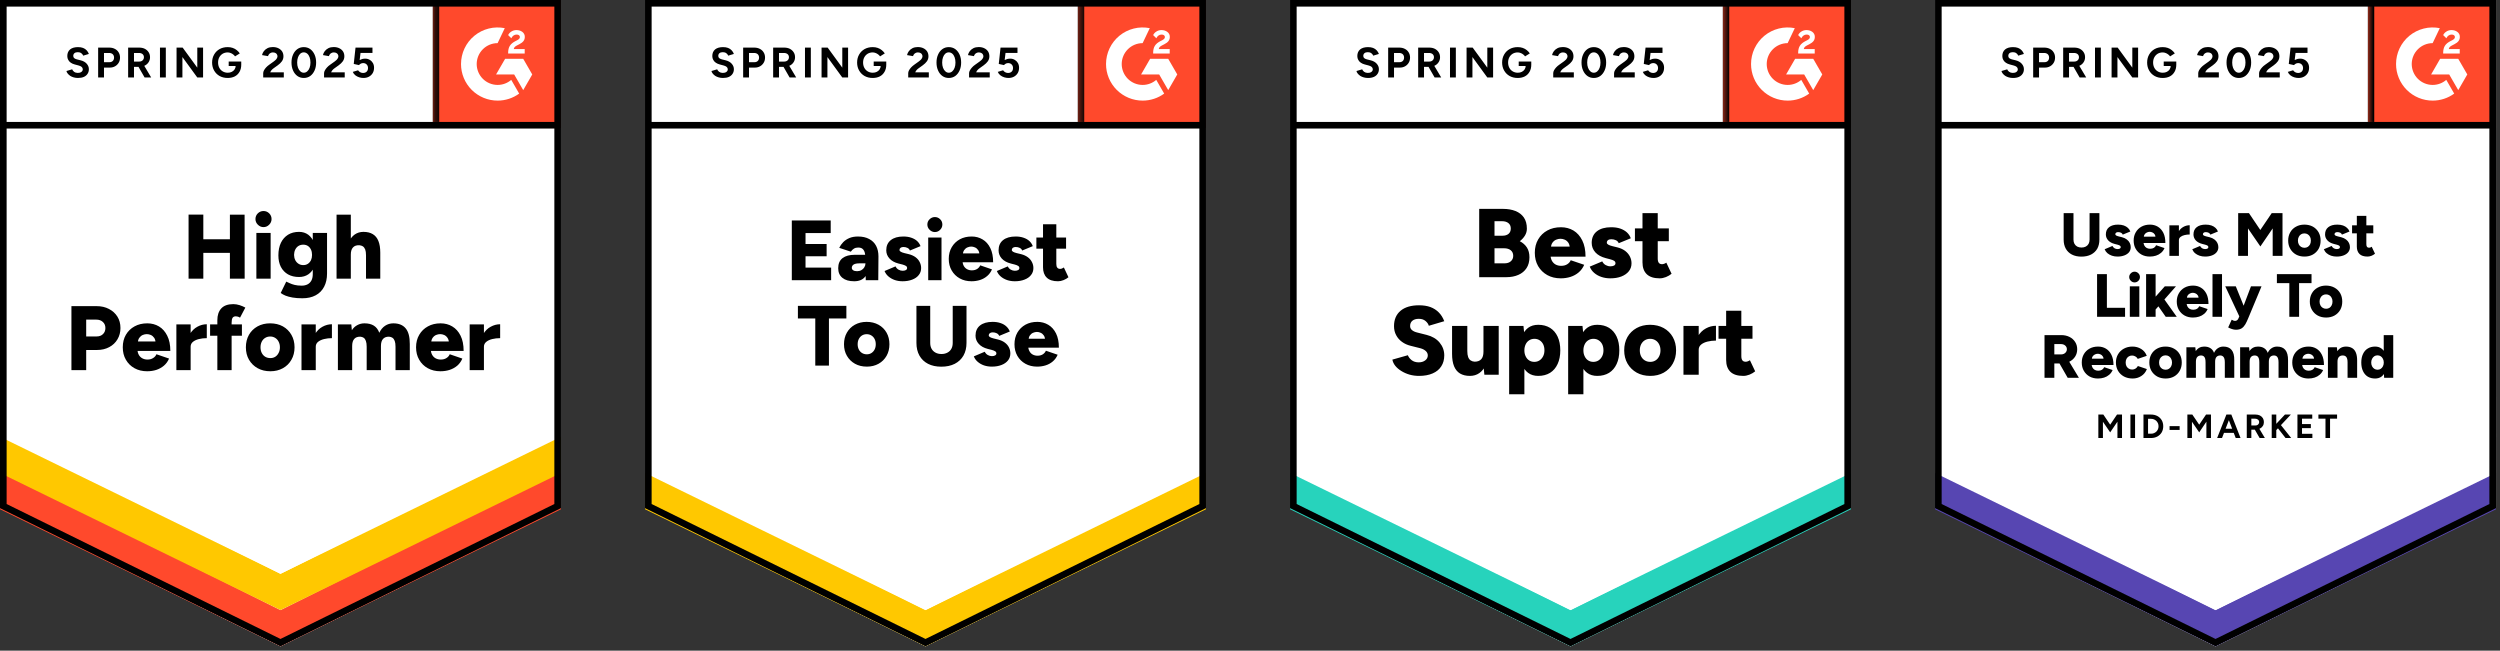<?xml version="1.0" encoding="UTF-8"?> <svg xmlns="http://www.w3.org/2000/svg" width="365" height="95" viewBox="0 0 365 95" fill="none"><rect x="0" y="0" width="365" height="95" fill="#333333" stroke="none"/><path d="M0 74.187L40.951 94.365L81.902 74.187V0H0V74.187Z" fill="white"></path><path d="M0 74.187L40.951 94.365L81.902 74.187V0H0V74.187Z" fill="white"></path><path d="M11.391 11.383C11.171 11.383 10.966 11.357 10.776 11.303C10.581 11.25 10.408 11.176 10.26 11.081C10.112 10.98 9.99 10.87 9.895 10.751C9.794 10.633 9.729 10.505 9.699 10.369L10.536 10.119C10.589 10.262 10.684 10.383 10.821 10.484C10.957 10.585 11.13 10.639 11.337 10.645C11.557 10.65 11.738 10.603 11.88 10.502C12.017 10.401 12.085 10.274 12.085 10.119C12.085 9.983 12.032 9.867 11.925 9.772C11.812 9.677 11.661 9.606 11.471 9.559L10.901 9.407C10.693 9.354 10.506 9.271 10.34 9.158C10.18 9.051 10.055 8.915 9.966 8.748C9.871 8.588 9.824 8.401 9.824 8.188C9.824 7.772 9.96 7.449 10.233 7.217C10.506 6.992 10.892 6.879 11.391 6.879C11.67 6.879 11.913 6.917 12.121 6.995C12.334 7.078 12.509 7.193 12.646 7.342C12.788 7.49 12.898 7.668 12.975 7.876L12.147 8.125C12.094 7.983 12.002 7.864 11.871 7.769C11.735 7.668 11.566 7.618 11.364 7.618C11.156 7.618 10.993 7.665 10.874 7.76C10.756 7.855 10.696 7.992 10.696 8.17C10.696 8.306 10.744 8.413 10.839 8.49C10.934 8.567 11.061 8.627 11.222 8.668L11.791 8.811C12.165 8.906 12.456 9.072 12.664 9.309C12.871 9.547 12.975 9.811 12.975 10.102C12.975 10.357 12.913 10.579 12.788 10.769C12.664 10.965 12.486 11.116 12.254 11.223C12.017 11.33 11.729 11.383 11.391 11.383ZM14.329 11.312V6.95H15.949C16.257 6.95 16.53 7.012 16.768 7.137C17.005 7.256 17.189 7.425 17.32 7.644C17.456 7.864 17.524 8.116 17.524 8.401C17.524 8.686 17.459 8.938 17.329 9.158C17.198 9.377 17.023 9.55 16.803 9.674C16.578 9.805 16.317 9.87 16.02 9.87H15.183V11.312H14.329ZM15.183 9.078H16.002C16.192 9.078 16.349 9.015 16.474 8.891C16.593 8.766 16.652 8.603 16.652 8.401C16.652 8.205 16.587 8.042 16.456 7.912C16.32 7.793 16.145 7.734 15.931 7.734H15.183V9.078ZM18.708 11.312V6.95H20.329C20.637 6.95 20.91 7.009 21.148 7.128C21.385 7.253 21.569 7.419 21.7 7.627C21.836 7.834 21.904 8.078 21.904 8.357C21.904 8.63 21.833 8.873 21.691 9.087C21.554 9.3 21.364 9.467 21.121 9.585C20.884 9.704 20.611 9.763 20.302 9.763H19.563V11.312H18.708ZM21.112 11.312L20.106 9.559L20.756 9.096L22.073 11.312H21.112ZM19.563 8.989H20.338C20.468 8.989 20.584 8.962 20.685 8.909C20.786 8.855 20.866 8.781 20.925 8.686C20.985 8.591 21.014 8.481 21.014 8.357C21.014 8.173 20.949 8.021 20.818 7.903C20.682 7.79 20.507 7.734 20.293 7.734H19.563V8.989ZM23.355 11.312V6.95H24.21V11.312H23.355ZM25.777 11.312V6.95H26.667L28.804 9.879V6.95H29.649V11.312H28.804L26.632 8.33V11.312H25.777ZM33.246 11.383C32.801 11.383 32.406 11.289 32.062 11.099C31.718 10.903 31.451 10.636 31.261 10.297C31.065 9.959 30.967 9.57 30.967 9.131C30.967 8.692 31.065 8.303 31.261 7.965C31.451 7.627 31.718 7.36 32.062 7.164C32.406 6.974 32.801 6.879 33.246 6.879C33.513 6.879 33.757 6.917 33.976 6.995C34.202 7.072 34.4 7.182 34.572 7.324C34.745 7.461 34.89 7.618 35.009 7.796L34.314 8.232C34.243 8.119 34.148 8.021 34.029 7.938C33.917 7.849 33.792 7.781 33.656 7.734C33.519 7.68 33.383 7.653 33.246 7.653C32.973 7.653 32.73 7.716 32.516 7.84C32.302 7.971 32.136 8.146 32.017 8.366C31.899 8.585 31.84 8.84 31.84 9.131C31.84 9.416 31.899 9.671 32.017 9.897C32.136 10.122 32.302 10.297 32.516 10.422C32.73 10.553 32.979 10.618 33.264 10.618C33.483 10.618 33.679 10.573 33.851 10.484C34.023 10.395 34.16 10.274 34.261 10.119C34.362 9.959 34.412 9.775 34.412 9.567L35.222 9.443C35.222 9.852 35.136 10.203 34.964 10.493C34.798 10.784 34.567 11.007 34.27 11.161C33.973 11.309 33.632 11.383 33.246 11.383ZM33.389 9.639V8.98H35.222V9.505L34.76 9.639H33.389ZM38.427 11.312V10.68C38.427 10.562 38.463 10.431 38.534 10.289C38.611 10.14 38.715 9.995 38.846 9.852C38.982 9.704 39.139 9.567 39.318 9.443L39.976 8.971C40.065 8.906 40.151 8.834 40.234 8.757C40.318 8.68 40.383 8.594 40.43 8.499C40.484 8.404 40.51 8.315 40.51 8.232C40.51 8.119 40.484 8.021 40.43 7.938C40.383 7.849 40.309 7.781 40.208 7.734C40.107 7.68 39.982 7.653 39.834 7.653C39.709 7.653 39.599 7.68 39.504 7.734C39.41 7.781 39.329 7.846 39.264 7.929C39.205 8.012 39.16 8.101 39.13 8.196L38.258 8.045C38.3 7.837 38.389 7.644 38.525 7.466C38.662 7.288 38.84 7.143 39.059 7.03C39.285 6.923 39.537 6.87 39.816 6.87C40.142 6.87 40.421 6.929 40.653 7.048C40.884 7.161 41.065 7.318 41.196 7.52C41.321 7.722 41.383 7.956 41.383 8.223C41.383 8.49 41.309 8.731 41.16 8.944C41.012 9.152 40.81 9.348 40.555 9.532L39.959 9.959C39.84 10.042 39.736 10.134 39.647 10.235C39.564 10.336 39.498 10.446 39.451 10.565H41.436V11.312H38.427ZM44.356 11.383C44 11.383 43.689 11.289 43.422 11.099C43.148 10.903 42.938 10.636 42.789 10.297C42.635 9.959 42.558 9.57 42.558 9.131C42.558 8.692 42.635 8.303 42.789 7.965C42.938 7.627 43.148 7.36 43.422 7.164C43.689 6.974 43.997 6.879 44.347 6.879C44.703 6.879 45.018 6.974 45.291 7.164C45.558 7.36 45.769 7.627 45.923 7.965C46.077 8.303 46.154 8.692 46.154 9.131C46.154 9.57 46.077 9.959 45.923 10.297C45.769 10.636 45.558 10.903 45.291 11.099C45.018 11.289 44.706 11.383 44.356 11.383ZM44.356 10.618C44.54 10.618 44.706 10.553 44.855 10.422C45.003 10.297 45.119 10.122 45.202 9.897C45.285 9.677 45.327 9.422 45.327 9.131C45.327 8.84 45.285 8.582 45.202 8.357C45.119 8.131 45.003 7.956 44.855 7.831C44.706 7.707 44.537 7.644 44.347 7.644C44.163 7.644 43.997 7.707 43.849 7.831C43.706 7.956 43.594 8.131 43.511 8.357C43.427 8.582 43.386 8.84 43.386 9.131C43.386 9.422 43.427 9.677 43.511 9.897C43.594 10.122 43.709 10.297 43.858 10.422C44 10.553 44.166 10.618 44.356 10.618ZM47.312 11.312V10.68C47.312 10.562 47.35 10.431 47.428 10.289C47.505 10.14 47.609 9.995 47.739 9.852C47.87 9.704 48.027 9.567 48.211 9.443L48.87 8.971C48.959 8.906 49.045 8.834 49.128 8.757C49.205 8.68 49.27 8.594 49.324 8.499C49.377 8.404 49.404 8.315 49.404 8.232C49.404 8.119 49.377 8.021 49.324 7.938C49.27 7.849 49.196 7.781 49.101 7.734C49 7.68 48.876 7.653 48.727 7.653C48.603 7.653 48.493 7.68 48.398 7.734C48.297 7.781 48.217 7.846 48.158 7.929C48.092 8.012 48.048 8.101 48.024 8.196L47.152 8.045C47.193 7.837 47.282 7.644 47.419 7.466C47.555 7.288 47.733 7.143 47.953 7.03C48.178 6.923 48.431 6.87 48.709 6.87C49.036 6.87 49.315 6.929 49.546 7.048C49.778 7.161 49.959 7.318 50.089 7.52C50.214 7.722 50.276 7.956 50.276 8.223C50.276 8.49 50.202 8.731 50.054 8.944C49.905 9.152 49.704 9.348 49.448 9.532L48.852 9.959C48.733 10.042 48.629 10.134 48.54 10.235C48.457 10.336 48.392 10.446 48.344 10.565H50.33V11.312H47.312ZM53.054 11.383C52.858 11.383 52.653 11.351 52.44 11.286C52.232 11.22 52.045 11.122 51.879 10.992C51.707 10.855 51.582 10.689 51.505 10.493L52.279 10.262C52.374 10.398 52.484 10.496 52.609 10.556C52.733 10.621 52.867 10.653 53.009 10.653C53.223 10.653 53.398 10.588 53.535 10.458C53.665 10.327 53.73 10.152 53.73 9.932C53.73 9.725 53.665 9.553 53.535 9.416C53.404 9.28 53.232 9.211 53.018 9.211C52.888 9.211 52.769 9.241 52.662 9.3C52.555 9.36 52.472 9.428 52.413 9.505L51.647 9.336L51.906 6.95H54.38V7.725H52.636L52.511 8.766C52.624 8.707 52.748 8.656 52.885 8.615C53.021 8.579 53.17 8.561 53.33 8.561C53.567 8.561 53.784 8.621 53.98 8.739C54.176 8.852 54.33 9.007 54.443 9.202C54.555 9.398 54.612 9.627 54.612 9.888C54.612 10.185 54.547 10.446 54.416 10.671C54.279 10.897 54.096 11.072 53.864 11.197C53.633 11.321 53.362 11.383 53.054 11.383Z" fill="black"></path><path d="M33.566 40.69V31.343H35.712L35.721 40.69H33.566ZM27.531 40.69V31.334H29.685V40.69H27.531ZM29.053 36.915V34.93H34.715V36.915H29.053ZM37.43 40.69V34.013H39.513V40.69H37.43ZM38.472 33.159C38.157 33.159 37.881 33.04 37.644 32.803C37.412 32.571 37.297 32.298 37.297 31.983C37.297 31.657 37.412 31.378 37.644 31.147C37.881 30.921 38.157 30.808 38.472 30.808C38.792 30.808 39.068 30.921 39.3 31.147C39.531 31.378 39.647 31.657 39.647 31.983C39.647 32.298 39.531 32.571 39.3 32.803C39.068 33.04 38.792 33.159 38.472 33.159ZM44.143 43.548C43.602 43.548 43.128 43.512 42.718 43.441C42.315 43.37 41.97 43.278 41.685 43.165C41.401 43.046 41.166 42.916 40.982 42.773L41.792 41.117L42.3 41.349C42.496 41.444 42.736 41.527 43.021 41.598C43.306 41.669 43.65 41.705 44.053 41.705C44.362 41.705 44.638 41.646 44.882 41.527C45.125 41.408 45.318 41.221 45.46 40.966C45.597 40.711 45.665 40.393 45.665 40.014V34.013H47.748V39.933C47.748 40.681 47.606 41.325 47.321 41.865C47.036 42.411 46.626 42.827 46.092 43.111C45.558 43.402 44.908 43.548 44.143 43.548ZM43.662 40.441C43.039 40.441 42.502 40.313 42.05 40.058C41.605 39.803 41.258 39.441 41.009 38.972C40.766 38.497 40.644 37.936 40.644 37.289C40.644 36.577 40.766 35.966 41.009 35.456C41.252 34.951 41.599 34.556 42.05 34.271C42.502 33.992 43.039 33.853 43.662 33.853C44.178 33.853 44.626 33.992 45.006 34.271C45.38 34.556 45.671 34.957 45.879 35.473C46.086 35.99 46.19 36.607 46.19 37.325C46.19 37.966 46.086 38.518 45.879 38.981C45.671 39.444 45.38 39.803 45.006 40.058C44.626 40.313 44.178 40.441 43.662 40.441ZM44.276 38.705C44.543 38.705 44.772 38.639 44.962 38.509C45.151 38.378 45.3 38.203 45.407 37.984C45.508 37.758 45.558 37.503 45.558 37.218C45.558 36.916 45.505 36.654 45.398 36.435C45.291 36.209 45.143 36.034 44.953 35.91C44.763 35.785 44.534 35.722 44.267 35.722C44.006 35.722 43.775 35.785 43.573 35.91C43.377 36.034 43.223 36.209 43.11 36.435C42.997 36.654 42.938 36.916 42.932 37.218C42.938 37.503 42.997 37.758 43.11 37.984C43.223 38.203 43.38 38.378 43.582 38.509C43.783 38.639 44.015 38.705 44.276 38.705ZM49.137 40.69V31.343H51.22V40.69H49.137ZM53.437 40.69V37.272H55.52V40.69H53.437ZM53.437 37.272C53.437 36.916 53.398 36.633 53.321 36.426C53.238 36.218 53.122 36.064 52.974 35.963C52.819 35.868 52.641 35.815 52.44 35.803C52.036 35.791 51.733 35.901 51.532 36.132C51.324 36.358 51.22 36.702 51.22 37.165H50.597C50.597 36.464 50.704 35.865 50.917 35.366C51.131 34.874 51.422 34.497 51.79 34.236C52.158 33.981 52.582 33.853 53.063 33.853C53.609 33.853 54.063 33.963 54.425 34.182C54.793 34.402 55.066 34.734 55.244 35.179C55.428 35.625 55.52 36.194 55.52 36.889V37.272H53.437ZM10.429 54.044V44.696H14.106C14.783 44.696 15.382 44.833 15.904 45.106C16.432 45.379 16.845 45.753 17.142 46.227C17.438 46.702 17.587 47.257 17.587 47.892C17.587 48.503 17.441 49.052 17.151 49.539C16.866 50.026 16.465 50.406 15.949 50.679C15.432 50.958 14.839 51.097 14.168 51.097H12.584V54.044H10.429ZM12.584 49.121H14.115C14.501 49.121 14.809 49.005 15.041 48.773C15.272 48.548 15.388 48.254 15.388 47.892C15.388 47.524 15.263 47.227 15.014 47.002C14.771 46.776 14.45 46.664 14.053 46.664H12.584V49.121ZM21.477 54.204C20.783 54.204 20.168 54.056 19.634 53.759C19.1 53.462 18.682 53.05 18.379 52.521C18.076 51.999 17.925 51.394 17.925 50.705C17.925 50.011 18.076 49.403 18.379 48.88C18.688 48.352 19.109 47.943 19.643 47.652C20.177 47.355 20.797 47.207 21.504 47.207C22.133 47.207 22.703 47.358 23.213 47.661C23.718 47.963 24.118 48.414 24.415 49.014C24.718 49.607 24.869 50.349 24.869 51.239H19.848L20.07 50.99C20.07 51.293 20.133 51.56 20.257 51.791C20.382 52.023 20.557 52.198 20.783 52.317C21.002 52.435 21.252 52.495 21.53 52.495C21.857 52.495 22.133 52.42 22.358 52.272C22.59 52.13 22.75 51.946 22.839 51.72L24.682 52.352C24.504 52.768 24.252 53.115 23.925 53.394C23.599 53.667 23.228 53.871 22.812 54.008C22.391 54.139 21.946 54.204 21.477 54.204ZM20.124 50.118L19.91 49.851H22.901L22.715 50.118C22.715 49.791 22.649 49.53 22.519 49.334C22.382 49.138 22.216 48.996 22.02 48.907C21.824 48.824 21.628 48.782 21.433 48.782C21.237 48.782 21.038 48.824 20.836 48.907C20.64 48.996 20.471 49.138 20.329 49.334C20.192 49.53 20.124 49.791 20.124 50.118ZM27.281 50.59C27.281 49.865 27.427 49.263 27.718 48.782C28.009 48.302 28.373 47.943 28.813 47.705C29.252 47.462 29.712 47.34 30.192 47.34V49.37C29.783 49.37 29.397 49.414 29.035 49.503C28.679 49.593 28.388 49.729 28.163 49.913C27.943 50.097 27.833 50.331 27.833 50.616L27.281 50.59ZM25.75 54.044V47.367H27.833V54.044H25.75ZM31.733 54.044V46.753C31.733 46.023 31.922 45.45 32.302 45.034C32.688 44.613 33.276 44.402 34.065 44.402C34.362 44.402 34.67 44.453 34.991 44.554C35.311 44.66 35.587 44.779 35.819 44.91L35.044 46.379C34.938 46.307 34.831 46.257 34.724 46.227C34.617 46.198 34.519 46.183 34.43 46.183C34.216 46.183 34.059 46.254 33.958 46.397C33.863 46.545 33.816 46.788 33.816 47.127V54.044H31.733ZM30.673 49.014V47.367H35.32V49.014H30.673ZM39.478 54.204C38.772 54.204 38.151 54.056 37.617 53.759C37.083 53.462 36.662 53.05 36.353 52.521C36.05 51.999 35.899 51.394 35.899 50.705C35.899 50.023 36.047 49.417 36.344 48.889C36.641 48.367 37.059 47.954 37.599 47.652C38.139 47.355 38.751 47.207 39.433 47.207C40.139 47.207 40.763 47.355 41.303 47.652C41.837 47.954 42.252 48.367 42.549 48.889C42.852 49.417 43.003 50.023 43.003 50.705C43.003 51.394 42.852 51.999 42.549 52.521C42.252 53.05 41.837 53.462 41.303 53.759C40.769 54.056 40.16 54.204 39.478 54.204ZM39.478 52.281C39.745 52.281 39.982 52.216 40.19 52.085C40.398 51.949 40.561 51.762 40.679 51.524C40.804 51.293 40.867 51.02 40.867 50.705C40.867 50.397 40.804 50.124 40.679 49.886C40.561 49.649 40.395 49.465 40.181 49.334C39.967 49.198 39.724 49.13 39.451 49.13C39.172 49.13 38.926 49.198 38.712 49.334C38.498 49.465 38.332 49.649 38.214 49.886C38.095 50.124 38.035 50.397 38.035 50.705C38.035 51.02 38.095 51.293 38.214 51.524C38.332 51.762 38.501 51.949 38.721 52.085C38.941 52.216 39.193 52.281 39.478 52.281ZM45.549 50.59C45.549 49.865 45.694 49.263 45.985 48.782C46.276 48.302 46.641 47.943 47.08 47.705C47.52 47.462 47.98 47.34 48.46 47.34V49.37C48.051 49.37 47.668 49.414 47.312 49.503C46.95 49.593 46.656 49.729 46.431 49.913C46.211 50.097 46.101 50.331 46.101 50.616L45.549 50.59ZM44.018 54.044V47.367H46.101V54.044H44.018ZM49.333 54.044V47.367H51.291L51.371 48.213C51.585 47.88 51.852 47.631 52.172 47.465C52.487 47.293 52.834 47.207 53.214 47.207C53.766 47.207 54.223 47.319 54.585 47.545C54.947 47.776 55.211 48.124 55.377 48.587C55.585 48.141 55.867 47.8 56.223 47.563C56.579 47.325 56.98 47.207 57.425 47.207C58.226 47.207 58.828 47.453 59.232 47.946C59.636 48.432 59.834 49.192 59.829 50.224V54.044H57.745V50.625C57.745 50.269 57.707 49.987 57.63 49.779C57.553 49.572 57.443 49.417 57.3 49.316C57.158 49.221 56.989 49.168 56.793 49.156C56.413 49.15 56.122 49.26 55.92 49.486C55.719 49.711 55.618 50.055 55.618 50.518V54.044H53.535V50.625C53.535 50.269 53.496 49.987 53.419 49.779C53.348 49.572 53.241 49.417 53.098 49.316C52.956 49.221 52.787 49.168 52.591 49.156C52.205 49.15 51.914 49.26 51.718 49.486C51.517 49.711 51.416 50.055 51.416 50.518V54.044H49.333ZM64.298 54.204C63.603 54.204 62.989 54.056 62.455 53.759C61.921 53.462 61.502 53.05 61.2 52.521C60.897 51.999 60.745 51.394 60.745 50.705C60.745 50.011 60.9 49.403 61.209 48.88C61.517 48.352 61.938 47.943 62.473 47.652C63.007 47.355 63.624 47.207 64.324 47.207C64.959 47.207 65.529 47.358 66.034 47.661C66.544 47.963 66.948 48.414 67.244 49.014C67.541 49.607 67.689 50.349 67.689 51.239H62.668L62.9 50.99C62.9 51.293 62.962 51.56 63.087 51.791C63.212 52.023 63.384 52.198 63.603 52.317C63.829 52.435 64.078 52.495 64.351 52.495C64.683 52.495 64.962 52.42 65.188 52.272C65.413 52.13 65.571 51.946 65.66 51.72L67.502 52.352C67.324 52.768 67.075 53.115 66.755 53.394C66.428 53.667 66.054 53.871 65.633 54.008C65.218 54.139 64.772 54.204 64.298 54.204ZM62.953 50.118L62.74 49.851H65.731L65.544 50.118C65.544 49.791 65.476 49.53 65.339 49.334C65.209 49.138 65.045 48.996 64.85 48.907C64.654 48.824 64.458 48.782 64.262 48.782C64.066 48.782 63.867 48.824 63.666 48.907C63.464 48.996 63.295 49.138 63.158 49.334C63.022 49.53 62.953 49.791 62.953 50.118ZM70.111 50.59C70.111 49.865 70.256 49.263 70.547 48.782C70.832 48.302 71.197 47.943 71.642 47.705C72.081 47.462 72.541 47.34 73.022 47.34V49.37C72.612 49.37 72.227 49.414 71.865 49.503C71.503 49.593 71.212 49.729 70.992 49.913C70.767 50.097 70.654 50.331 70.654 50.616L70.111 50.59ZM68.571 54.044V47.367H70.654V54.044H68.571Z" fill="black"></path><path d="M63.207 0H81.902V18.695H63.207V0Z" fill="#FF492C"></path><mask id="mask0_869_2719" style="mask-type:luminance" maskUnits="userSpaceOnUse" x="63" y="0" width="19" height="19"><path d="M63.207 0H81.902V18.695H63.207V0Z" fill="white"></path></mask><g mask="url(#mask0_869_2719)"><path fill-rule="evenodd" clip-rule="evenodd" d="M76.606 7.159H75.009C75.053 6.909 75.207 6.769 75.52 6.611L75.815 6.461C76.341 6.192 76.621 5.888 76.621 5.393C76.627 5.25 76.596 5.107 76.533 4.979C76.47 4.85 76.376 4.739 76.259 4.656C76.022 4.478 75.733 4.391 75.4 4.391C75.142 4.388 74.888 4.46 74.671 4.598C74.462 4.722 74.294 4.905 74.188 5.123L74.651 5.585C74.83 5.224 75.091 5.046 75.434 5.046C75.723 5.046 75.902 5.195 75.902 5.402C75.902 5.576 75.815 5.72 75.482 5.888L75.294 5.98C74.883 6.187 74.599 6.423 74.435 6.692C74.27 6.957 74.188 7.299 74.188 7.709V7.819H76.606V7.16V7.159ZM76.388 8.584H73.748L72.427 10.872H75.068L76.388 13.16L77.709 10.872L76.388 8.584Z" fill="white"></path><path fill-rule="evenodd" clip-rule="evenodd" d="M72.651 12.4C71.842 12.399 71.066 12.078 70.494 11.506C69.921 10.934 69.599 10.158 69.598 9.348C69.599 8.539 69.921 7.764 70.494 7.192C71.066 6.62 71.842 6.298 72.651 6.298L73.697 4.111C72.922 3.956 72.122 3.975 71.355 4.167C70.589 4.358 69.874 4.717 69.263 5.218C68.652 5.719 68.16 6.349 67.822 7.064C67.484 7.778 67.308 8.558 67.308 9.348C67.308 10.05 67.447 10.745 67.715 11.393C67.984 12.041 68.377 12.63 68.874 13.125C69.37 13.621 69.959 14.015 70.607 14.283C71.255 14.551 71.95 14.689 72.651 14.689C73.782 14.691 74.885 14.332 75.798 13.665L74.641 11.66C74.088 12.138 73.382 12.4 72.651 12.4Z" fill="white"></path><path d="M64.125 0.594V18.281H63.159V0.594H64.125Z" fill="black"></path></g><path d="M0 74.353V68.566L40.951 89.079L81.902 68.566V74.353L40.951 94.365L0 74.353Z" fill="#FF492C"></path><path d="M0 69.052V63.266L40.951 83.778L81.902 63.266V69.052L40.951 89.065L0 69.052Z" fill="#FFC800"></path><path d="M0 63.769V57.982L40.951 78.496L81.902 57.982V63.769L40.951 83.781L0 63.769Z" fill="white"></path><path d="M81.902 0V74.188L40.951 94.365L0 74.188V0H81.902ZM0.967 73.587L40.951 93.288L80.936 73.587V18.764H0.967V73.587ZM0.967 17.798H80.936V0.966H0.967V17.798Z" fill="black"></path><path d="M94.171 74.187L135.122 94.365L176.073 74.187V0H94.171V74.187Z" fill="white"></path><path d="M94.171 74.187L135.122 94.365L176.073 74.187V0H94.171V74.187Z" fill="white"></path><path d="M105.562 11.383C105.342 11.383 105.138 11.357 104.948 11.303C104.752 11.25 104.58 11.176 104.431 11.081C104.283 10.98 104.161 10.87 104.066 10.751C103.966 10.633 103.9 10.505 103.871 10.369L104.707 10.119C104.761 10.262 104.856 10.383 104.992 10.484C105.129 10.585 105.301 10.639 105.509 10.645C105.728 10.65 105.909 10.603 106.052 10.502C106.188 10.401 106.256 10.274 106.256 10.119C106.256 9.983 106.203 9.867 106.096 9.772C105.983 9.677 105.832 9.606 105.642 9.559L105.072 9.407C104.865 9.354 104.678 9.271 104.512 9.158C104.351 9.051 104.227 8.915 104.138 8.748C104.043 8.588 103.995 8.401 103.995 8.188C103.995 7.772 104.132 7.449 104.405 7.217C104.678 6.992 105.064 6.879 105.562 6.879C105.841 6.879 106.084 6.917 106.292 6.995C106.506 7.078 106.681 7.193 106.817 7.342C106.96 7.49 107.07 7.668 107.147 7.876L106.319 8.125C106.265 7.983 106.173 7.864 106.043 7.769C105.906 7.668 105.737 7.618 105.535 7.618C105.328 7.618 105.164 7.665 105.046 7.76C104.927 7.855 104.868 7.992 104.868 8.17C104.868 8.306 104.915 8.413 105.01 8.49C105.105 8.567 105.233 8.627 105.393 8.668L105.963 8.811C106.337 8.906 106.627 9.072 106.835 9.309C107.043 9.547 107.147 9.811 107.147 10.102C107.147 10.357 107.084 10.579 106.96 10.769C106.835 10.965 106.657 11.116 106.426 11.223C106.188 11.33 105.9 11.383 105.562 11.383ZM108.5 11.312V6.95H110.12C110.429 6.95 110.702 7.012 110.939 7.137C111.177 7.256 111.36 7.425 111.491 7.644C111.628 7.864 111.696 8.116 111.696 8.401C111.696 8.686 111.631 8.938 111.5 9.158C111.369 9.377 111.194 9.55 110.975 9.674C110.749 9.805 110.488 9.87 110.191 9.87H109.354V11.312H108.5ZM109.354 9.078H110.174C110.363 9.078 110.521 9.015 110.645 8.891C110.764 8.766 110.823 8.603 110.823 8.401C110.823 8.205 110.758 8.042 110.628 7.912C110.491 7.793 110.316 7.734 110.102 7.734H109.354V9.078ZM112.88 11.312V6.95H114.5C114.809 6.95 115.082 7.009 115.319 7.128C115.556 7.253 115.74 7.419 115.871 7.627C116.008 7.834 116.076 8.078 116.076 8.357C116.076 8.63 116.005 8.873 115.862 9.087C115.726 9.3 115.536 9.467 115.292 9.585C115.055 9.704 114.782 9.763 114.473 9.763H113.734V11.312H112.88ZM115.283 11.312L114.278 9.559L114.927 9.096L116.245 11.312H115.283ZM113.734 8.989H114.509C114.64 8.989 114.755 8.962 114.856 8.909C114.957 8.855 115.037 8.781 115.097 8.686C115.156 8.591 115.186 8.481 115.186 8.357C115.186 8.173 115.12 8.021 114.99 7.903C114.853 7.79 114.678 7.734 114.464 7.734H113.734V8.989ZM117.527 11.312V6.95H118.382V11.312H117.527ZM119.948 11.312V6.95H120.839L122.975 9.879V6.95H123.821V11.312H122.975L120.803 8.33V11.312H119.948ZM127.417 11.383C126.972 11.383 126.578 11.289 126.233 11.099C125.889 10.903 125.622 10.636 125.432 10.297C125.236 9.959 125.138 9.57 125.138 9.131C125.138 8.692 125.236 8.303 125.432 7.965C125.622 7.627 125.889 7.36 126.233 7.164C126.578 6.974 126.972 6.879 127.417 6.879C127.685 6.879 127.928 6.917 128.147 6.995C128.373 7.072 128.572 7.182 128.744 7.324C128.916 7.461 129.061 7.618 129.18 7.796L128.486 8.232C128.415 8.119 128.32 8.021 128.201 7.938C128.088 7.849 127.963 7.781 127.827 7.734C127.69 7.68 127.554 7.653 127.417 7.653C127.144 7.653 126.901 7.716 126.687 7.84C126.474 7.971 126.308 8.146 126.189 8.366C126.07 8.585 126.011 8.84 126.011 9.131C126.011 9.416 126.07 9.671 126.189 9.897C126.308 10.122 126.474 10.297 126.687 10.422C126.901 10.553 127.15 10.618 127.435 10.618C127.655 10.618 127.851 10.573 128.023 10.484C128.195 10.395 128.331 10.274 128.432 10.119C128.533 9.959 128.584 9.775 128.584 9.567L129.394 9.443C129.394 9.852 129.308 10.203 129.136 10.493C128.969 10.784 128.738 11.007 128.441 11.161C128.144 11.309 127.803 11.383 127.417 11.383ZM127.56 9.639V8.98H129.394V9.505L128.931 9.639H127.56ZM132.599 11.312V10.68C132.599 10.562 132.634 10.431 132.705 10.289C132.783 10.14 132.886 9.995 133.017 9.852C133.154 9.704 133.311 9.567 133.489 9.443L134.148 8.971C134.237 8.906 134.323 8.834 134.406 8.757C134.489 8.68 134.554 8.594 134.602 8.499C134.655 8.404 134.682 8.315 134.682 8.232C134.682 8.119 134.655 8.021 134.602 7.938C134.554 7.849 134.48 7.781 134.379 7.734C134.278 7.68 134.154 7.653 134.005 7.653C133.881 7.653 133.771 7.68 133.676 7.734C133.581 7.781 133.501 7.846 133.435 7.929C133.376 8.012 133.332 8.101 133.302 8.196L132.429 8.045C132.471 7.837 132.56 7.644 132.697 7.466C132.833 7.288 133.011 7.143 133.231 7.03C133.456 6.923 133.708 6.87 133.987 6.87C134.314 6.87 134.593 6.929 134.824 7.048C135.056 7.161 135.237 7.318 135.367 7.52C135.492 7.722 135.554 7.956 135.554 8.223C135.554 8.49 135.48 8.731 135.332 8.944C135.183 9.152 134.982 9.348 134.726 9.532L134.13 9.959C134.011 10.042 133.907 10.134 133.818 10.235C133.735 10.336 133.67 10.446 133.622 10.565H135.608V11.312H132.599ZM138.528 11.383C138.172 11.383 137.86 11.289 137.593 11.099C137.32 10.903 137.109 10.636 136.961 10.297C136.806 9.959 136.729 9.57 136.729 9.131C136.729 8.692 136.806 8.303 136.961 7.965C137.109 7.627 137.32 7.36 137.593 7.164C137.86 6.974 138.169 6.879 138.519 6.879C138.875 6.879 139.189 6.974 139.462 7.164C139.729 7.36 139.94 7.627 140.094 7.965C140.249 8.303 140.326 8.692 140.326 9.131C140.326 9.57 140.249 9.959 140.094 10.297C139.94 10.636 139.729 10.903 139.462 11.099C139.189 11.289 138.878 11.383 138.528 11.383ZM138.528 10.618C138.712 10.618 138.878 10.553 139.026 10.422C139.175 10.297 139.29 10.122 139.373 9.897C139.456 9.677 139.498 9.422 139.498 9.131C139.498 8.84 139.456 8.582 139.373 8.357C139.29 8.131 139.175 7.956 139.026 7.831C138.878 7.707 138.709 7.644 138.519 7.644C138.335 7.644 138.169 7.707 138.02 7.831C137.878 7.956 137.765 8.131 137.682 8.357C137.599 8.582 137.557 8.84 137.557 9.131C137.557 9.422 137.599 9.677 137.682 9.897C137.765 10.122 137.881 10.297 138.029 10.422C138.172 10.553 138.338 10.618 138.528 10.618ZM141.483 11.312V10.68C141.483 10.562 141.522 10.431 141.599 10.289C141.676 10.14 141.78 9.995 141.911 9.852C142.041 9.704 142.198 9.567 142.382 9.443L143.041 8.971C143.13 8.906 143.216 8.834 143.299 8.757C143.376 8.68 143.442 8.594 143.495 8.499C143.549 8.404 143.575 8.315 143.575 8.232C143.575 8.119 143.549 8.021 143.495 7.938C143.442 7.849 143.368 7.781 143.273 7.734C143.172 7.68 143.047 7.653 142.899 7.653C142.774 7.653 142.664 7.68 142.569 7.734C142.468 7.781 142.388 7.846 142.329 7.929C142.264 8.012 142.219 8.101 142.195 8.196L141.323 8.045C141.365 7.837 141.454 7.644 141.59 7.466C141.727 7.288 141.905 7.143 142.124 7.03C142.35 6.923 142.602 6.87 142.881 6.87C143.207 6.87 143.486 6.929 143.718 7.048C143.949 7.161 144.13 7.318 144.261 7.52C144.385 7.722 144.448 7.956 144.448 8.223C144.448 8.49 144.374 8.731 144.225 8.944C144.077 9.152 143.875 9.348 143.62 9.532L143.023 9.959C142.905 10.042 142.801 10.134 142.712 10.235C142.629 10.336 142.563 10.446 142.516 10.565H144.501V11.312H141.483ZM147.225 11.383C147.029 11.383 146.825 11.351 146.611 11.286C146.403 11.22 146.216 11.122 146.05 10.992C145.878 10.855 145.753 10.689 145.676 10.493L146.451 10.262C146.546 10.398 146.656 10.496 146.78 10.556C146.905 10.621 147.038 10.653 147.181 10.653C147.394 10.653 147.569 10.588 147.706 10.458C147.837 10.327 147.902 10.152 147.902 9.932C147.902 9.725 147.837 9.553 147.706 9.416C147.575 9.28 147.403 9.211 147.19 9.211C147.059 9.211 146.94 9.241 146.834 9.3C146.727 9.36 146.644 9.428 146.584 9.505L145.819 9.336L146.077 6.95H148.552V7.725H146.807L146.682 8.766C146.795 8.707 146.92 8.656 147.056 8.615C147.193 8.579 147.341 8.561 147.501 8.561C147.739 8.561 147.955 8.621 148.151 8.739C148.347 8.852 148.501 9.007 148.614 9.202C148.727 9.398 148.783 9.627 148.783 9.888C148.783 10.185 148.718 10.446 148.587 10.671C148.451 10.897 148.267 11.072 148.035 11.197C147.804 11.321 147.534 11.383 147.225 11.383Z" fill="black"></path><path d="M115.604 40.913V32.188H121.283V34.031H117.607V35.625H120.687V37.414H117.607V39.07H121.346V40.913H115.604ZM126.402 40.913L126.358 39.568V37.806C126.358 37.473 126.328 37.183 126.269 36.933C126.209 36.684 126.105 36.491 125.957 36.355C125.809 36.212 125.583 36.141 125.28 36.141C125.049 36.141 124.847 36.194 124.675 36.301C124.497 36.408 124.346 36.556 124.221 36.746L122.53 36.185C122.672 35.883 122.865 35.607 123.108 35.358C123.352 35.108 123.654 34.907 124.016 34.752C124.372 34.604 124.788 34.53 125.263 34.53C125.91 34.53 126.456 34.651 126.901 34.895C127.352 35.132 127.69 35.467 127.916 35.901C128.141 36.334 128.254 36.844 128.254 37.432L128.227 40.913H126.402ZM124.711 41.064C123.969 41.064 123.396 40.898 122.993 40.566C122.583 40.233 122.378 39.764 122.378 39.159C122.378 38.5 122.592 38.008 123.019 37.681C123.441 37.361 124.034 37.2 124.8 37.2H126.509V38.447H125.53C125.114 38.447 124.817 38.503 124.639 38.616C124.455 38.735 124.363 38.898 124.363 39.105C124.363 39.254 124.432 39.373 124.568 39.462C124.705 39.551 124.895 39.595 125.138 39.595C125.375 39.595 125.586 39.542 125.77 39.435C125.954 39.334 126.096 39.194 126.197 39.017C126.304 38.844 126.358 38.654 126.358 38.447H126.838C126.838 39.278 126.666 39.922 126.322 40.379C125.972 40.836 125.435 41.064 124.711 41.064ZM131.779 41.064C131.37 41.064 130.99 41.005 130.64 40.886C130.284 40.761 129.978 40.589 129.723 40.37C129.462 40.15 129.269 39.883 129.144 39.568L130.746 38.892C130.853 39.111 131.002 39.272 131.192 39.373C131.382 39.479 131.577 39.533 131.779 39.533C131.987 39.533 132.15 39.497 132.269 39.426C132.382 39.355 132.438 39.257 132.438 39.132C132.438 38.996 132.379 38.892 132.26 38.821C132.135 38.743 131.963 38.675 131.744 38.616L131.201 38.482C130.619 38.334 130.174 38.088 129.865 37.743C129.551 37.399 129.393 36.999 129.393 36.542C129.393 35.901 129.616 35.405 130.061 35.055C130.5 34.705 131.109 34.53 131.886 34.53C132.331 34.53 132.72 34.589 133.052 34.708C133.39 34.821 133.675 34.984 133.907 35.197C134.132 35.411 134.296 35.657 134.396 35.936L132.847 36.577C132.788 36.411 132.669 36.283 132.491 36.194C132.313 36.105 132.117 36.061 131.904 36.061C131.72 36.061 131.577 36.102 131.476 36.185C131.376 36.263 131.325 36.367 131.325 36.497C131.325 36.598 131.387 36.684 131.512 36.755C131.631 36.827 131.806 36.892 132.037 36.951L132.696 37.111C133.088 37.212 133.417 37.364 133.684 37.565C133.951 37.767 134.15 38.005 134.281 38.278C134.417 38.545 134.485 38.833 134.485 39.141C134.485 39.533 134.37 39.871 134.138 40.156C133.913 40.447 133.595 40.669 133.186 40.824C132.776 40.984 132.307 41.064 131.779 41.064ZM135.518 40.913V34.681H137.459V40.913H135.518ZM136.489 33.88C136.198 33.88 135.943 33.77 135.723 33.55C135.503 33.331 135.394 33.076 135.394 32.785C135.394 32.476 135.503 32.218 135.723 32.01C135.943 31.797 136.198 31.69 136.489 31.69C136.791 31.69 137.049 31.797 137.263 32.01C137.477 32.218 137.584 32.476 137.584 32.785C137.584 33.076 137.477 33.331 137.263 33.55C137.049 33.77 136.791 33.88 136.489 33.88ZM141.839 41.064C141.192 41.064 140.619 40.925 140.121 40.646C139.622 40.367 139.23 39.981 138.946 39.488C138.661 39.002 138.518 38.438 138.518 37.797C138.518 37.15 138.664 36.58 138.954 36.088C139.239 35.601 139.631 35.218 140.13 34.939C140.628 34.666 141.207 34.53 141.866 34.53C142.453 34.53 142.984 34.672 143.459 34.957C143.934 35.236 144.308 35.654 144.581 36.212C144.86 36.77 144.999 37.465 144.999 38.295H140.317L140.53 38.055C140.53 38.34 140.587 38.589 140.699 38.803C140.818 39.022 140.981 39.189 141.189 39.301C141.397 39.414 141.628 39.471 141.883 39.471C142.192 39.471 142.453 39.402 142.667 39.266C142.88 39.123 143.029 38.948 143.112 38.74L144.83 39.328C144.664 39.72 144.429 40.043 144.127 40.298C143.824 40.56 143.477 40.752 143.085 40.877C142.693 41.002 142.278 41.064 141.839 41.064ZM140.575 37.245L140.379 36.996H143.174L142.996 37.245C142.996 36.942 142.934 36.699 142.809 36.515C142.685 36.331 142.53 36.2 142.346 36.123C142.162 36.04 141.981 35.999 141.803 35.999C141.619 35.999 141.432 36.04 141.242 36.123C141.058 36.2 140.901 36.331 140.771 36.515C140.64 36.699 140.575 36.942 140.575 37.245ZM148.168 41.064C147.759 41.064 147.379 41.005 147.029 40.886C146.673 40.761 146.367 40.589 146.112 40.37C145.857 40.15 145.667 39.883 145.542 39.568L147.136 38.892C147.243 39.111 147.391 39.272 147.581 39.373C147.771 39.479 147.967 39.533 148.168 39.533C148.376 39.533 148.539 39.497 148.658 39.426C148.771 39.355 148.827 39.257 148.827 39.132C148.827 38.996 148.768 38.892 148.649 38.821C148.53 38.743 148.358 38.675 148.133 38.616L147.599 38.482C147.017 38.334 146.569 38.088 146.254 37.743C145.946 37.399 145.792 36.999 145.792 36.542C145.792 35.901 146.011 35.405 146.45 35.055C146.889 34.705 147.501 34.53 148.284 34.53C148.723 34.53 149.109 34.589 149.442 34.708C149.78 34.821 150.065 34.984 150.296 35.197C150.522 35.411 150.685 35.657 150.786 35.936L149.237 36.577C149.183 36.411 149.065 36.283 148.881 36.194C148.703 36.105 148.507 36.061 148.293 36.061C148.109 36.061 147.967 36.102 147.866 36.185C147.771 36.263 147.723 36.367 147.723 36.497C147.723 36.598 147.783 36.684 147.901 36.755C148.02 36.827 148.195 36.892 148.427 36.951L149.094 37.111C149.48 37.212 149.807 37.364 150.074 37.565C150.341 37.767 150.539 38.005 150.67 38.278C150.807 38.545 150.875 38.833 150.875 39.141C150.875 39.533 150.759 39.871 150.528 40.156C150.302 40.447 149.985 40.669 149.575 40.824C149.171 40.984 148.703 41.064 148.168 41.064ZM154.471 41.064C153.735 41.064 153.186 40.886 152.824 40.53C152.462 40.18 152.281 39.675 152.281 39.017V32.74H154.222V38.536C154.222 38.785 154.27 38.966 154.365 39.079C154.454 39.197 154.593 39.257 154.783 39.257C154.86 39.257 154.949 39.239 155.05 39.203C155.151 39.162 155.243 39.111 155.326 39.052L155.994 40.477C155.798 40.643 155.56 40.782 155.281 40.895C155.003 41.008 154.732 41.064 154.471 41.064ZM151.311 36.31V34.681H155.646V36.31H151.311ZM119.031 53.376V46.495H116.494V44.652H123.571V46.495H121.025V53.376H119.031ZM126.562 53.527C125.904 53.527 125.325 53.388 124.826 53.109C124.328 52.83 123.936 52.444 123.651 51.952C123.366 51.465 123.224 50.901 123.224 50.26C123.224 49.619 123.363 49.055 123.642 48.569C123.921 48.076 124.31 47.69 124.809 47.411C125.313 47.133 125.886 46.993 126.527 46.993C127.18 46.993 127.758 47.133 128.263 47.411C128.767 47.69 129.159 48.076 129.438 48.569C129.717 49.055 129.856 49.619 129.856 50.26C129.856 50.901 129.717 51.465 129.438 51.952C129.159 52.444 128.77 52.83 128.272 53.109C127.773 53.388 127.203 53.527 126.562 53.527ZM126.562 51.729C126.812 51.729 127.034 51.667 127.23 51.542C127.426 51.417 127.58 51.245 127.693 51.026C127.806 50.806 127.862 50.551 127.862 50.26C127.862 49.969 127.806 49.714 127.693 49.495C127.58 49.275 127.423 49.103 127.221 48.978C127.025 48.854 126.797 48.791 126.536 48.791C126.28 48.791 126.052 48.854 125.85 48.978C125.654 49.103 125.5 49.275 125.387 49.495C125.274 49.714 125.218 49.969 125.218 50.26C125.218 50.551 125.274 50.806 125.387 51.026C125.5 51.245 125.657 51.417 125.859 51.542C126.061 51.667 126.295 51.729 126.562 51.729ZM137.432 53.536C136.684 53.536 136.037 53.397 135.491 53.118C134.945 52.833 134.527 52.432 134.236 51.916C133.945 51.394 133.8 50.777 133.8 50.064V44.652H135.812V50.064C135.812 50.397 135.877 50.682 136.008 50.919C136.144 51.162 136.334 51.349 136.578 51.48C136.821 51.616 137.115 51.685 137.459 51.685C137.791 51.685 138.082 51.616 138.331 51.48C138.581 51.349 138.771 51.162 138.901 50.919C139.032 50.682 139.097 50.397 139.097 50.064V44.652H141.109V50.064C141.109 50.777 140.96 51.394 140.664 51.916C140.367 52.432 139.943 52.833 139.391 53.118C138.839 53.397 138.186 53.536 137.432 53.536ZM144.812 53.527C144.403 53.527 144.02 53.468 143.664 53.349C143.314 53.225 143.011 53.053 142.756 52.833C142.495 52.613 142.302 52.346 142.177 52.032L143.771 51.355C143.883 51.575 144.035 51.735 144.225 51.836C144.415 51.943 144.61 51.996 144.812 51.996C145.02 51.996 145.18 51.961 145.293 51.889C145.412 51.818 145.471 51.72 145.471 51.596C145.471 51.459 145.409 51.355 145.284 51.284C145.165 51.207 144.993 51.139 144.768 51.079L144.234 50.946C143.652 50.797 143.207 50.551 142.898 50.207C142.584 49.863 142.426 49.462 142.426 49.005C142.426 48.364 142.646 47.868 143.085 47.518C143.53 47.168 144.142 46.993 144.919 46.993C145.358 46.993 145.747 47.052 146.085 47.171C146.424 47.284 146.706 47.447 146.931 47.661C147.162 47.874 147.329 48.121 147.43 48.4L145.881 49.041C145.821 48.874 145.703 48.747 145.524 48.658C145.346 48.569 145.151 48.524 144.937 48.524C144.753 48.524 144.61 48.566 144.51 48.649C144.409 48.726 144.358 48.83 144.358 48.961C144.358 49.061 144.418 49.147 144.536 49.219C144.661 49.29 144.839 49.355 145.07 49.414L145.729 49.575C146.121 49.676 146.45 49.827 146.717 50.029C146.984 50.23 147.183 50.468 147.314 50.741C147.444 51.008 147.51 51.296 147.51 51.605C147.51 51.996 147.397 52.334 147.171 52.619C146.94 52.91 146.622 53.133 146.219 53.287C145.809 53.447 145.34 53.527 144.812 53.527ZM151.427 53.527C150.78 53.527 150.207 53.388 149.709 53.109C149.21 52.83 148.818 52.444 148.533 51.952C148.255 51.465 148.115 50.901 148.115 50.26C148.115 49.613 148.257 49.044 148.542 48.551C148.827 48.064 149.219 47.681 149.717 47.403C150.216 47.13 150.795 46.993 151.453 46.993C152.041 46.993 152.572 47.136 153.047 47.42C153.522 47.699 153.899 48.118 154.178 48.676C154.457 49.233 154.596 49.928 154.596 50.759H149.904L150.118 50.518C150.118 50.803 150.177 51.053 150.296 51.266C150.409 51.486 150.569 51.652 150.777 51.765C150.985 51.877 151.219 51.934 151.48 51.934C151.783 51.934 152.041 51.866 152.255 51.729C152.468 51.587 152.617 51.412 152.7 51.204L154.418 51.791C154.252 52.183 154.017 52.507 153.715 52.762C153.412 53.023 153.065 53.216 152.673 53.34C152.281 53.465 151.866 53.527 151.427 53.527ZM150.172 49.708L149.967 49.459H152.762L152.584 49.708C152.584 49.406 152.522 49.162 152.397 48.978C152.272 48.794 152.118 48.664 151.934 48.587C151.756 48.504 151.575 48.462 151.391 48.462C151.207 48.462 151.02 48.504 150.83 48.587C150.646 48.664 150.489 48.794 150.358 48.978C150.234 49.162 150.172 49.406 150.172 49.708Z" fill="black"></path><path d="M157.378 0H176.073V18.695H157.378V0Z" fill="#FF492C"></path><mask id="mask1_869_2719" style="mask-type:luminance" maskUnits="userSpaceOnUse" x="157" y="0" width="20" height="19"><path d="M157.378 0H176.073V18.695H157.378V0Z" fill="white"></path></mask><g mask="url(#mask1_869_2719)"><path fill-rule="evenodd" clip-rule="evenodd" d="M170.777 7.159H169.18C169.224 6.909 169.378 6.769 169.691 6.611L169.986 6.461C170.512 6.192 170.793 5.888 170.793 5.393C170.798 5.25 170.768 5.107 170.704 4.979C170.641 4.85 170.547 4.739 170.43 4.656C170.193 4.478 169.904 4.391 169.571 4.391C169.313 4.388 169.06 4.46 168.842 4.598C168.633 4.722 168.465 4.904 168.36 5.123L168.822 5.585C169.001 5.224 169.262 5.046 169.605 5.046C169.894 5.046 170.073 5.195 170.073 5.402C170.073 5.575 169.986 5.72 169.653 5.888L169.465 5.98C169.055 6.187 168.77 6.423 168.606 6.692C168.441 6.957 168.36 7.299 168.36 7.708V7.819H170.777V7.16V7.159ZM170.559 8.584H167.919L166.599 10.871H169.239L170.559 13.159L171.88 10.871L170.559 8.584Z" fill="white"></path><path fill-rule="evenodd" clip-rule="evenodd" d="M166.823 12.4C166.014 12.399 165.238 12.078 164.665 11.506C164.093 10.934 163.771 10.158 163.77 9.349C163.771 8.539 164.093 7.764 164.666 7.192C165.238 6.62 166.014 6.298 166.823 6.298L167.868 4.111C167.093 3.956 166.294 3.975 165.527 4.167C164.761 4.358 164.046 4.717 163.435 5.218C162.824 5.719 162.332 6.35 161.994 7.064C161.655 7.778 161.48 8.558 161.48 9.349C161.48 10.05 161.618 10.745 161.887 11.393C162.156 12.041 162.549 12.63 163.045 13.126C163.542 13.621 164.131 14.015 164.779 14.283C165.427 14.551 166.122 14.689 166.823 14.689C167.954 14.691 169.057 14.332 169.97 13.665L168.813 11.661C168.26 12.138 167.554 12.401 166.823 12.4Z" fill="white"></path><path d="M158.297 0.594V18.281H157.331V0.594H158.297Z" fill="black"></path></g><path d="M94.171 74.353V68.566L135.122 89.079L176.073 68.566V74.353L135.122 94.365L94.171 74.353Z" fill="#FFC800"></path><path d="M94.171 69.052V63.266L135.122 83.778L176.073 63.266V69.052L135.122 89.065L94.171 69.052Z" fill="white"></path><path d="M94.171 63.769V57.982L135.122 78.496L176.073 57.982V63.769L135.122 83.781L94.171 63.769Z" fill="white"></path><path d="M176.073 0V74.188L135.123 94.365L94.172 74.188V0H176.073ZM95.138 73.587L135.123 93.288L175.107 73.587V18.764H95.138V73.587ZM95.138 17.798H175.107V0.967H95.138V17.798Z" fill="black"></path><path d="M188.343 74.187L229.294 94.365L270.245 74.187V0H188.343V74.187Z" fill="white"></path><path d="M188.343 74.187L229.294 94.365L270.245 74.187V0H188.343V74.187Z" fill="white"></path><path d="M199.734 11.384C199.514 11.384 199.31 11.357 199.12 11.303C198.924 11.25 198.752 11.176 198.603 11.081C198.455 10.98 198.333 10.87 198.238 10.752C198.137 10.633 198.072 10.505 198.042 10.369L198.879 10.12C198.933 10.262 199.028 10.384 199.164 10.485C199.301 10.585 199.473 10.639 199.681 10.645C199.9 10.651 200.081 10.603 200.224 10.502C200.36 10.401 200.428 10.274 200.428 10.12C200.428 9.983 200.375 9.867 200.268 9.772C200.155 9.677 200.004 9.606 199.814 9.559L199.244 9.407C199.037 9.354 198.85 9.271 198.683 9.158C198.523 9.051 198.399 8.915 198.31 8.749C198.215 8.588 198.167 8.401 198.167 8.188C198.167 7.772 198.304 7.449 198.577 7.217C198.85 6.992 199.235 6.879 199.734 6.879C200.013 6.879 200.256 6.918 200.464 6.995C200.678 7.078 200.853 7.194 200.989 7.342C201.132 7.49 201.241 7.668 201.319 7.876L200.491 8.125C200.437 7.983 200.345 7.864 200.215 7.769C200.078 7.668 199.909 7.618 199.707 7.618C199.5 7.618 199.336 7.665 199.218 7.76C199.099 7.855 199.04 7.992 199.04 8.17C199.04 8.306 199.087 8.413 199.182 8.49C199.277 8.568 199.405 8.627 199.565 8.668L200.135 8.811C200.508 8.906 200.799 9.072 201.007 9.309C201.215 9.547 201.319 9.811 201.319 10.102C201.319 10.357 201.256 10.579 201.132 10.769C201.007 10.965 200.829 11.117 200.597 11.223C200.36 11.33 200.072 11.384 199.734 11.384ZM202.672 11.312V6.95H204.292C204.601 6.95 204.874 7.013 205.111 7.137C205.348 7.256 205.532 7.425 205.663 7.645C205.799 7.864 205.868 8.116 205.868 8.401C205.868 8.686 205.802 8.938 205.672 9.158C205.541 9.378 205.366 9.55 205.147 9.674C204.921 9.805 204.66 9.87 204.363 9.87H203.526V11.312H202.672ZM203.526 9.078H204.345C204.535 9.078 204.693 9.016 204.817 8.891C204.936 8.766 204.995 8.603 204.995 8.401C204.995 8.205 204.93 8.042 204.799 7.912C204.663 7.793 204.488 7.734 204.274 7.734H203.526V9.078ZM207.052 11.312V6.95H208.672C208.981 6.95 209.254 7.01 209.491 7.128C209.728 7.253 209.912 7.419 210.043 7.627C210.179 7.835 210.248 8.078 210.248 8.357C210.248 8.63 210.176 8.873 210.034 9.087C209.898 9.3 209.708 9.467 209.464 9.585C209.227 9.704 208.954 9.763 208.645 9.763H207.906V11.312H207.052ZM209.455 11.312L208.449 9.559L209.099 9.096L210.417 11.312H209.455ZM207.906 8.989H208.681C208.811 8.989 208.927 8.962 209.028 8.909C209.129 8.855 209.209 8.781 209.268 8.686C209.328 8.591 209.357 8.481 209.357 8.357C209.357 8.173 209.292 8.021 209.162 7.903C209.025 7.79 208.85 7.734 208.636 7.734H207.906V8.989ZM211.699 11.312V6.95H212.553V11.312H211.699ZM214.12 11.312V6.95H215.01L217.147 9.879V6.95H217.993V11.312H217.147L214.975 8.33V11.312H214.12ZM221.589 11.384C221.144 11.384 220.75 11.289 220.405 11.099C220.061 10.903 219.794 10.636 219.604 10.297C219.408 9.959 219.31 9.571 219.31 9.131C219.31 8.692 219.408 8.303 219.604 7.965C219.794 7.627 220.061 7.36 220.405 7.164C220.75 6.974 221.144 6.879 221.589 6.879C221.856 6.879 222.1 6.918 222.319 6.995C222.545 7.072 222.744 7.182 222.916 7.324C223.088 7.461 223.233 7.618 223.352 7.796L222.658 8.232C222.586 8.119 222.491 8.021 222.373 7.938C222.26 7.849 222.135 7.781 221.999 7.734C221.862 7.68 221.726 7.654 221.589 7.654C221.316 7.654 221.073 7.716 220.859 7.84C220.646 7.971 220.479 8.146 220.361 8.366C220.242 8.585 220.183 8.841 220.183 9.131C220.183 9.416 220.242 9.671 220.361 9.897C220.479 10.123 220.646 10.297 220.859 10.422C221.073 10.553 221.322 10.618 221.607 10.618C221.827 10.618 222.023 10.573 222.195 10.485C222.367 10.396 222.503 10.274 222.604 10.12C222.705 9.959 222.756 9.775 222.756 9.568L223.566 9.443C223.566 9.852 223.48 10.203 223.307 10.493C223.141 10.784 222.91 11.007 222.613 11.161C222.316 11.309 221.975 11.384 221.589 11.384ZM221.732 9.639V8.98H223.566V9.505L223.103 9.639H221.732ZM226.771 11.312V10.68C226.771 10.562 226.806 10.431 226.877 10.289C226.954 10.14 227.058 9.995 227.189 9.852C227.325 9.704 227.483 9.568 227.661 9.443L228.32 8.971C228.409 8.906 228.495 8.835 228.578 8.757C228.661 8.68 228.726 8.594 228.774 8.499C228.827 8.404 228.854 8.315 228.854 8.232C228.854 8.119 228.827 8.021 228.774 7.938C228.726 7.849 228.652 7.781 228.551 7.734C228.45 7.68 228.325 7.654 228.177 7.654C228.052 7.654 227.943 7.68 227.848 7.734C227.753 7.781 227.673 7.846 227.607 7.929C227.548 8.013 227.503 8.102 227.474 8.197L226.601 8.045C226.643 7.838 226.732 7.645 226.868 7.467C227.005 7.289 227.183 7.143 227.403 7.03C227.628 6.924 227.88 6.87 228.159 6.87C228.486 6.87 228.765 6.929 228.996 7.048C229.228 7.161 229.409 7.318 229.539 7.52C229.664 7.722 229.726 7.956 229.726 8.223C229.726 8.49 229.652 8.731 229.504 8.944C229.355 9.152 229.153 9.348 228.898 9.532L228.302 9.959C228.183 10.042 228.079 10.134 227.99 10.235C227.907 10.336 227.842 10.446 227.794 10.565H229.78V11.312H226.771ZM232.7 11.384C232.343 11.384 232.032 11.289 231.765 11.099C231.492 10.903 231.281 10.636 231.133 10.297C230.978 9.959 230.901 9.571 230.901 9.131C230.901 8.692 230.978 8.303 231.133 7.965C231.281 7.627 231.492 7.36 231.765 7.164C232.032 6.974 232.34 6.879 232.691 6.879C233.047 6.879 233.361 6.974 233.634 7.164C233.901 7.36 234.112 7.627 234.266 7.965C234.421 8.303 234.498 8.692 234.498 9.131C234.498 9.571 234.421 9.959 234.266 10.297C234.112 10.636 233.901 10.903 233.634 11.099C233.361 11.289 233.05 11.384 232.7 11.384ZM232.7 10.618C232.883 10.618 233.05 10.553 233.198 10.422C233.346 10.297 233.462 10.123 233.545 9.897C233.628 9.677 233.67 9.422 233.67 9.131C233.67 8.841 233.628 8.582 233.545 8.357C233.462 8.131 233.346 7.956 233.198 7.832C233.05 7.707 232.881 7.645 232.691 7.645C232.507 7.645 232.34 7.707 232.192 7.832C232.05 7.956 231.937 8.131 231.854 8.357C231.771 8.582 231.729 8.841 231.729 9.131C231.729 9.422 231.771 9.677 231.854 9.897C231.937 10.123 232.053 10.297 232.201 10.422C232.343 10.553 232.51 10.618 232.7 10.618ZM235.655 11.312V10.68C235.655 10.562 235.694 10.431 235.771 10.289C235.848 10.14 235.952 9.995 236.082 9.852C236.213 9.704 236.37 9.568 236.554 9.443L237.213 8.971C237.302 8.906 237.388 8.835 237.471 8.757C237.548 8.68 237.614 8.594 237.667 8.499C237.72 8.404 237.747 8.315 237.747 8.232C237.747 8.119 237.72 8.021 237.667 7.938C237.614 7.849 237.539 7.781 237.444 7.734C237.344 7.68 237.219 7.654 237.071 7.654C236.946 7.654 236.836 7.68 236.741 7.734C236.64 7.781 236.56 7.846 236.501 7.929C236.436 8.013 236.391 8.102 236.367 8.197L235.495 8.045C235.536 7.838 235.625 7.645 235.762 7.467C235.898 7.289 236.076 7.143 236.296 7.03C236.522 6.924 236.774 6.87 237.053 6.87C237.379 6.87 237.658 6.929 237.89 7.048C238.121 7.161 238.302 7.318 238.433 7.52C238.557 7.722 238.62 7.956 238.62 8.223C238.62 8.49 238.545 8.731 238.397 8.944C238.249 9.152 238.047 9.348 237.792 9.532L237.195 9.959C237.077 10.042 236.973 10.134 236.884 10.235C236.801 10.336 236.735 10.446 236.688 10.565H238.673V11.312H235.655ZM241.397 11.384C241.201 11.384 240.997 11.351 240.783 11.286C240.575 11.22 240.388 11.123 240.222 10.992C240.05 10.855 239.925 10.689 239.848 10.493L240.623 10.262C240.718 10.398 240.827 10.496 240.952 10.556C241.077 10.621 241.21 10.654 241.353 10.654C241.566 10.654 241.741 10.588 241.878 10.458C242.008 10.327 242.074 10.152 242.074 9.933C242.074 9.725 242.008 9.553 241.878 9.416C241.747 9.28 241.575 9.211 241.362 9.211C241.231 9.211 241.112 9.241 241.005 9.3C240.899 9.36 240.816 9.428 240.756 9.505L239.991 9.336L240.249 6.95H242.724V7.725H240.979L240.854 8.766C240.967 8.707 241.091 8.657 241.228 8.615C241.364 8.579 241.513 8.562 241.673 8.562C241.911 8.562 242.127 8.621 242.323 8.74C242.519 8.852 242.673 9.007 242.786 9.203C242.899 9.398 242.955 9.627 242.955 9.888C242.955 10.185 242.89 10.446 242.759 10.671C242.623 10.897 242.439 11.072 242.207 11.197C241.976 11.321 241.706 11.384 241.397 11.384Z" fill="black"></path><path d="M215.963 40.468V30.497H219.452C220.135 30.497 220.737 30.601 221.26 30.809C221.782 31.016 222.191 31.334 222.488 31.761C222.779 32.188 222.924 32.731 222.924 33.39C222.924 33.74 222.832 34.07 222.648 34.379C222.464 34.687 222.212 34.966 221.892 35.215C222.343 35.453 222.69 35.761 222.933 36.141C223.177 36.527 223.298 37.002 223.298 37.566C223.298 38.189 223.156 38.717 222.871 39.15C222.586 39.583 222.191 39.91 221.687 40.129C221.182 40.355 220.595 40.468 219.924 40.468H215.963ZM218.197 38.447H219.666C220.058 38.447 220.366 38.343 220.592 38.135C220.817 37.934 220.93 37.672 220.93 37.352C220.93 37.008 220.811 36.738 220.574 36.542C220.337 36.346 220.01 36.248 219.595 36.248H218.197V38.447ZM218.197 34.414H219.381C219.743 34.414 220.034 34.322 220.254 34.138C220.467 33.954 220.574 33.696 220.574 33.364C220.574 33.019 220.458 32.755 220.227 32.571C219.995 32.387 219.684 32.295 219.292 32.295H218.197V34.414ZM227.874 40.637C227.132 40.637 226.476 40.48 225.907 40.165C225.337 39.844 224.889 39.405 224.562 38.847C224.242 38.284 224.082 37.637 224.082 36.907C224.082 36.165 224.245 35.515 224.571 34.957C224.898 34.393 225.346 33.957 225.916 33.648C226.485 33.334 227.147 33.177 227.901 33.177C228.571 33.177 229.18 33.337 229.726 33.657C230.266 33.984 230.693 34.465 231.008 35.099C231.328 35.735 231.488 36.527 231.488 37.477H226.129L226.378 37.209C226.378 37.53 226.444 37.815 226.574 38.064C226.705 38.307 226.889 38.494 227.126 38.625C227.364 38.749 227.631 38.812 227.927 38.812C228.278 38.812 228.574 38.735 228.818 38.58C229.061 38.426 229.23 38.23 229.325 37.993L231.293 38.66C231.103 39.106 230.833 39.477 230.482 39.773C230.138 40.064 229.744 40.281 229.298 40.423C228.847 40.566 228.373 40.637 227.874 40.637ZM226.432 36.284L226.2 35.999H229.396L229.192 36.284C229.192 35.928 229.12 35.646 228.978 35.438C228.836 35.23 228.66 35.082 228.453 34.993C228.245 34.904 228.037 34.859 227.83 34.859C227.622 34.859 227.411 34.904 227.197 34.993C226.984 35.082 226.803 35.23 226.654 35.438C226.506 35.646 226.432 35.928 226.432 36.284ZM235.103 40.637C234.64 40.637 234.207 40.569 233.803 40.432C233.399 40.296 233.049 40.1 232.753 39.844C232.462 39.595 232.245 39.29 232.103 38.928L233.928 38.162C234.046 38.405 234.216 38.586 234.435 38.705C234.655 38.824 234.877 38.883 235.103 38.883C235.34 38.883 235.527 38.844 235.664 38.767C235.794 38.684 235.86 38.572 235.86 38.429C235.86 38.281 235.791 38.162 235.655 38.073C235.518 37.99 235.322 37.916 235.067 37.85L234.453 37.69C233.788 37.518 233.278 37.236 232.922 36.844C232.566 36.447 232.388 35.987 232.388 35.465C232.388 34.735 232.64 34.171 233.144 33.773C233.643 33.376 234.34 33.177 235.236 33.177C235.741 33.177 236.183 33.242 236.563 33.373C236.949 33.509 237.272 33.696 237.533 33.933C237.794 34.177 237.981 34.462 238.094 34.788L236.331 35.509C236.266 35.319 236.13 35.174 235.922 35.073C235.72 34.978 235.495 34.93 235.245 34.93C235.038 34.93 234.877 34.975 234.765 35.064C234.652 35.153 234.595 35.275 234.595 35.429C234.595 35.542 234.664 35.637 234.8 35.714C234.937 35.797 235.138 35.871 235.405 35.936L236.162 36.123C236.607 36.236 236.981 36.408 237.284 36.64C237.587 36.877 237.815 37.15 237.969 37.459C238.124 37.767 238.201 38.097 238.201 38.447C238.201 38.892 238.07 39.278 237.809 39.604C237.548 39.931 237.183 40.186 236.714 40.37C236.251 40.548 235.714 40.637 235.103 40.637ZM242.314 40.637C241.471 40.637 240.842 40.435 240.426 40.032C240.011 39.628 239.803 39.052 239.803 38.304V31.12H242.029V37.744C242.029 38.028 242.082 38.239 242.189 38.376C242.29 38.506 242.45 38.572 242.67 38.572C242.753 38.572 242.854 38.551 242.973 38.509C243.085 38.468 243.189 38.414 243.284 38.349L244.05 39.969C243.824 40.159 243.551 40.319 243.231 40.45C242.916 40.575 242.61 40.637 242.314 40.637ZM238.699 35.215V33.346H243.649V35.215H238.699ZM207.176 54.881C206.689 54.881 206.226 54.818 205.787 54.694C205.342 54.563 204.941 54.385 204.585 54.16C204.229 53.94 203.938 53.691 203.713 53.412C203.487 53.127 203.345 52.824 203.286 52.504L205.547 51.863C205.654 52.136 205.838 52.376 206.099 52.584C206.36 52.786 206.689 52.892 207.087 52.904C207.479 52.91 207.805 52.818 208.066 52.628C208.327 52.438 208.458 52.192 208.458 51.889C208.458 51.652 208.366 51.444 208.182 51.266C207.992 51.082 207.728 50.943 207.39 50.848L205.974 50.492C205.482 50.373 205.054 50.18 204.692 49.913C204.324 49.646 204.039 49.32 203.838 48.934C203.63 48.548 203.526 48.109 203.526 47.616C203.526 46.661 203.844 45.913 204.479 45.373C205.12 44.839 206.019 44.572 207.176 44.572C207.811 44.572 208.366 44.658 208.841 44.83C209.316 45.008 209.722 45.269 210.06 45.613C210.399 45.952 210.666 46.379 210.862 46.895L208.609 47.563C208.538 47.308 208.375 47.073 208.12 46.86C207.87 46.652 207.547 46.548 207.149 46.548C206.746 46.548 206.434 46.64 206.215 46.824C205.989 47.002 205.876 47.263 205.876 47.607C205.876 47.845 205.968 48.041 206.152 48.195C206.33 48.349 206.577 48.465 206.891 48.542L208.298 48.898C209.105 49.1 209.734 49.474 210.185 50.02C210.636 50.566 210.862 51.186 210.862 51.881C210.862 52.504 210.716 53.038 210.425 53.483C210.14 53.934 209.722 54.278 209.17 54.516C208.618 54.759 207.953 54.881 207.176 54.881ZM216.719 54.712L216.586 53.403V47.59H218.811V54.712H216.719ZM212.001 51.24V47.59H214.227V51.24H212.001ZM214.227 51.24C214.227 51.608 214.268 51.904 214.351 52.13C214.44 52.361 214.565 52.528 214.725 52.628C214.885 52.735 215.075 52.794 215.295 52.806C215.722 52.806 216.046 52.685 216.265 52.441C216.479 52.198 216.586 51.833 216.586 51.346H217.262C217.262 52.1 217.147 52.741 216.915 53.269C216.69 53.792 216.378 54.192 215.98 54.471C215.589 54.744 215.132 54.881 214.609 54.881C214.04 54.881 213.559 54.765 213.167 54.533C212.782 54.302 212.491 53.949 212.295 53.474C212.099 52.999 212.001 52.391 212.001 51.649V51.24H214.227ZM220.334 57.56V47.59H222.426L222.559 48.898V57.56H220.334ZM224.58 54.881C223.993 54.881 223.5 54.732 223.102 54.435C222.699 54.133 222.399 53.703 222.203 53.145C222.001 52.587 221.901 51.922 221.901 51.151C221.901 50.373 222.001 49.705 222.203 49.148C222.399 48.596 222.699 48.168 223.102 47.866C223.5 47.569 223.993 47.42 224.58 47.42C225.245 47.42 225.821 47.569 226.307 47.866C226.788 48.168 227.156 48.596 227.411 49.148C227.672 49.705 227.803 50.373 227.803 51.151C227.803 51.922 227.672 52.587 227.411 53.145C227.156 53.703 226.788 54.133 226.307 54.435C225.821 54.732 225.245 54.881 224.58 54.881ZM224.01 52.833C224.295 52.833 224.548 52.762 224.767 52.62C224.987 52.477 225.162 52.278 225.292 52.023C225.423 51.774 225.488 51.483 225.488 51.151C225.488 50.818 225.429 50.527 225.31 50.278C225.186 50.023 225.01 49.824 224.785 49.682C224.565 49.539 224.313 49.468 224.028 49.468C223.743 49.468 223.488 49.539 223.263 49.682C223.037 49.824 222.865 50.023 222.746 50.278C222.622 50.539 222.559 50.83 222.559 51.151C222.559 51.483 222.622 51.774 222.746 52.023C222.865 52.278 223.034 52.477 223.254 52.62C223.473 52.762 223.726 52.833 224.01 52.833ZM228.951 57.56V47.59H231.043L231.177 48.898V57.56H228.951ZM233.198 54.881C232.61 54.881 232.118 54.732 231.72 54.435C231.316 54.133 231.017 53.703 230.821 53.145C230.619 52.587 230.518 51.922 230.518 51.151C230.518 50.373 230.619 49.705 230.821 49.148C231.017 48.596 231.316 48.168 231.72 47.866C232.118 47.569 232.61 47.42 233.198 47.42C233.862 47.42 234.438 47.569 234.925 47.866C235.405 48.168 235.773 48.596 236.029 49.148C236.29 49.705 236.42 50.373 236.42 51.151C236.42 51.922 236.29 52.587 236.029 53.145C235.773 53.703 235.405 54.133 234.925 54.435C234.438 54.732 233.862 54.881 233.198 54.881ZM232.628 52.833C232.913 52.833 233.165 52.762 233.385 52.62C233.604 52.477 233.779 52.278 233.91 52.023C234.04 51.774 234.106 51.483 234.106 51.151C234.106 50.818 234.046 50.527 233.928 50.278C233.803 50.023 233.628 49.824 233.402 49.682C233.183 49.539 232.931 49.468 232.646 49.468C232.361 49.468 232.106 49.539 231.88 49.682C231.655 49.824 231.482 50.023 231.364 50.278C231.239 50.539 231.177 50.83 231.177 51.151C231.177 51.483 231.239 51.774 231.364 52.023C231.482 52.278 231.652 52.477 231.871 52.62C232.091 52.762 232.343 52.833 232.628 52.833ZM240.943 54.881C240.195 54.881 239.536 54.723 238.966 54.409C238.397 54.088 237.949 53.649 237.622 53.091C237.296 52.528 237.133 51.881 237.133 51.151C237.133 50.421 237.29 49.774 237.604 49.21C237.925 48.652 238.373 48.213 238.949 47.892C239.518 47.578 240.171 47.42 240.907 47.42C241.655 47.42 242.317 47.578 242.892 47.892C243.468 48.213 243.913 48.652 244.228 49.21C244.548 49.774 244.708 50.421 244.708 51.151C244.708 51.881 244.548 52.528 244.228 53.091C243.913 53.649 243.471 54.088 242.901 54.409C242.332 54.723 241.679 54.881 240.943 54.881ZM240.943 52.833C241.228 52.833 241.483 52.762 241.708 52.62C241.934 52.477 242.109 52.278 242.234 52.023C242.364 51.774 242.429 51.483 242.429 51.151C242.429 50.818 242.364 50.527 242.234 50.278C242.109 50.023 241.931 49.824 241.699 49.682C241.474 49.539 241.213 49.468 240.916 49.468C240.625 49.468 240.364 49.539 240.133 49.682C239.907 49.824 239.729 50.023 239.599 50.278C239.474 50.527 239.412 50.818 239.412 51.151C239.412 51.483 239.474 51.774 239.599 52.023C239.729 52.278 239.91 52.477 240.142 52.62C240.373 52.762 240.64 52.833 240.943 52.833ZM247.424 51.026C247.424 50.254 247.578 49.613 247.887 49.103C248.195 48.587 248.587 48.201 249.062 47.946C249.531 47.691 250.02 47.563 250.531 47.563V49.726C250.097 49.726 249.688 49.774 249.302 49.869C248.916 49.964 248.605 50.109 248.367 50.305C248.13 50.501 248.011 50.75 248.011 51.053L247.424 51.026ZM245.786 54.712V47.59H248.011V54.712H245.786ZM254.519 54.881C253.676 54.881 253.047 54.679 252.632 54.275C252.222 53.872 252.017 53.296 252.017 52.548V45.364H254.234V51.987C254.234 52.272 254.287 52.483 254.394 52.62C254.495 52.75 254.655 52.815 254.875 52.815C254.964 52.815 255.065 52.794 255.178 52.753C255.29 52.712 255.394 52.658 255.489 52.593L256.255 54.213C256.029 54.403 255.756 54.563 255.436 54.694C255.121 54.818 254.816 54.881 254.519 54.881ZM250.905 49.459V47.59H255.863V49.459H250.905Z" fill="black"></path><path d="M251.55 0H270.245V18.695H251.55V0Z" fill="#FF492C"></path><mask id="mask2_869_2719" style="mask-type:luminance" maskUnits="userSpaceOnUse" x="251" y="0" width="20" height="19"><path d="M251.55 0H270.245V18.695H251.55V0Z" fill="white"></path></mask><g mask="url(#mask2_869_2719)"><path fill-rule="evenodd" clip-rule="evenodd" d="M264.949 7.159H263.352C263.396 6.909 263.55 6.769 263.863 6.611L264.158 6.461C264.684 6.192 264.964 5.888 264.964 5.393C264.97 5.25 264.94 5.107 264.876 4.979C264.813 4.85 264.719 4.739 264.602 4.656C264.365 4.478 264.076 4.391 263.743 4.391C263.485 4.388 263.232 4.46 263.014 4.598C262.805 4.722 262.637 4.905 262.531 5.123L262.994 5.585C263.173 5.224 263.434 5.046 263.777 5.046C264.066 5.046 264.245 5.195 264.245 5.402C264.245 5.576 264.158 5.72 263.825 5.888L263.637 5.98C263.227 6.187 262.942 6.423 262.778 6.692C262.613 6.957 262.531 7.299 262.531 7.709V7.819H264.949V7.16V7.159ZM264.731 8.584H262.091L260.771 10.872H263.411L264.731 13.16L266.052 10.872L264.731 8.584Z" fill="white"></path><path fill-rule="evenodd" clip-rule="evenodd" d="M260.995 12.4C260.186 12.4 259.41 12.078 258.837 11.506C258.265 10.934 257.943 10.158 257.942 9.349C257.943 8.539 258.265 7.764 258.838 7.192C259.41 6.62 260.186 6.298 260.995 6.298L262.04 4.111C261.265 3.956 260.466 3.975 259.699 4.167C258.933 4.358 258.218 4.717 257.607 5.218C256.996 5.719 256.503 6.35 256.165 7.064C255.827 7.778 255.652 8.558 255.652 9.349C255.652 10.05 255.79 10.745 256.059 11.393C256.327 12.041 256.721 12.63 257.217 13.126C257.713 13.621 258.302 14.015 258.951 14.283C259.599 14.551 260.294 14.689 260.995 14.689C262.126 14.691 263.229 14.332 264.142 13.665L262.985 11.661C262.432 12.138 261.726 12.401 260.995 12.4Z" fill="white"></path><path d="M252.469 0.594V18.281H251.502V0.594H252.469Z" fill="black"></path></g><path d="M188.343 74.353V68.566L229.294 89.079L270.245 68.566V74.353L229.294 94.365L188.343 74.353Z" fill="#27D3BC"></path><path d="M188.343 69.052V63.266L229.294 83.779L270.245 63.266V69.052L229.294 89.065L188.343 69.052Z" fill="white"></path><path d="M188.343 63.769V57.982L229.294 78.496L270.245 57.982V63.769L229.294 83.781L188.343 63.769Z" fill="white"></path><path d="M270.245 0V74.188L229.294 94.365L188.344 74.188V0H270.245ZM189.31 73.587L229.294 93.288L269.279 73.587V18.764H189.31V73.587ZM189.31 17.798H269.279V0.967H189.31V17.798Z" fill="black"></path><path d="M282.515 74.187L323.466 94.365L364.417 74.187V0H282.515V74.187Z" fill="white"></path><path d="M282.515 74.187L323.466 94.365L364.417 74.187V0H282.515V74.187Z" fill="white"></path><path d="M293.905 11.384C293.686 11.384 293.481 11.357 293.291 11.303C293.095 11.25 292.923 11.176 292.775 11.081C292.626 10.98 292.505 10.87 292.41 10.752C292.309 10.633 292.244 10.505 292.214 10.369L293.051 10.12C293.104 10.262 293.199 10.384 293.336 10.485C293.472 10.585 293.644 10.639 293.852 10.645C294.072 10.651 294.253 10.603 294.395 10.502C294.531 10.401 294.6 10.274 294.6 10.12C294.6 9.983 294.546 9.867 294.439 9.772C294.327 9.677 294.175 9.606 293.985 9.559L293.416 9.407C293.208 9.354 293.021 9.271 292.855 9.158C292.695 9.051 292.57 8.915 292.481 8.749C292.386 8.588 292.339 8.401 292.339 8.188C292.339 7.772 292.475 7.449 292.748 7.217C293.021 6.992 293.407 6.879 293.905 6.879C294.184 6.879 294.428 6.918 294.635 6.995C294.849 7.078 295.024 7.194 295.161 7.342C295.303 7.49 295.413 7.668 295.49 7.876L294.662 8.125C294.609 7.983 294.517 7.864 294.386 7.769C294.25 7.668 294.08 7.618 293.879 7.618C293.671 7.618 293.508 7.665 293.389 7.76C293.27 7.855 293.211 7.992 293.211 8.17C293.211 8.306 293.258 8.413 293.353 8.49C293.448 8.568 293.576 8.627 293.736 8.668L294.306 8.811C294.68 8.906 294.971 9.072 295.178 9.309C295.386 9.547 295.49 9.811 295.49 10.102C295.49 10.357 295.428 10.579 295.303 10.769C295.178 10.965 295 11.117 294.769 11.223C294.531 11.33 294.244 11.384 293.905 11.384ZM296.843 11.312V6.95H298.463C298.772 6.95 299.045 7.013 299.282 7.137C299.52 7.256 299.704 7.425 299.834 7.645C299.971 7.864 300.039 8.116 300.039 8.401C300.039 8.686 299.974 8.938 299.843 9.158C299.713 9.378 299.538 9.55 299.318 9.674C299.092 9.805 298.831 9.87 298.535 9.87H297.698V11.312H296.843ZM297.698 9.078H298.517C298.707 9.078 298.864 9.016 298.989 8.891C299.107 8.766 299.167 8.603 299.167 8.401C299.167 8.205 299.101 8.042 298.971 7.912C298.834 7.793 298.659 7.734 298.446 7.734H297.698V9.078ZM301.223 11.312V6.95H302.843C303.152 6.95 303.425 7.01 303.662 7.128C303.9 7.253 304.084 7.419 304.214 7.627C304.351 7.835 304.419 8.078 304.419 8.357C304.419 8.63 304.348 8.873 304.205 9.087C304.069 9.3 303.879 9.467 303.636 9.585C303.398 9.704 303.125 9.763 302.817 9.763H302.078V11.312H301.223ZM303.627 11.312L302.621 9.559L303.271 9.096L304.588 11.312H303.627ZM302.078 8.989H302.852C302.983 8.989 303.099 8.962 303.199 8.909C303.3 8.855 303.38 8.781 303.44 8.686C303.499 8.591 303.529 8.481 303.529 8.357C303.529 8.173 303.464 8.021 303.333 7.903C303.196 7.79 303.021 7.734 302.808 7.734H302.078V8.989ZM305.87 11.312V6.95H306.725V11.312H305.87ZM308.292 11.312V6.95H309.182L311.318 9.879V6.95H312.164V11.312H311.318L309.146 8.33V11.312H308.292ZM315.761 11.384C315.316 11.384 314.921 11.289 314.577 11.099C314.232 10.903 313.965 10.636 313.775 10.297C313.58 9.959 313.482 9.571 313.482 9.131C313.482 8.692 313.58 8.303 313.775 7.965C313.965 7.627 314.232 7.36 314.577 7.164C314.921 6.974 315.316 6.879 315.761 6.879C316.028 6.879 316.271 6.918 316.491 6.995C316.716 7.072 316.915 7.182 317.087 7.324C317.259 7.461 317.405 7.618 317.523 7.796L316.829 8.232C316.758 8.119 316.663 8.021 316.544 7.938C316.431 7.849 316.307 7.781 316.17 7.734C316.034 7.68 315.897 7.654 315.761 7.654C315.488 7.654 315.244 7.716 315.031 7.84C314.817 7.971 314.651 8.146 314.532 8.366C314.413 8.585 314.354 8.841 314.354 9.131C314.354 9.416 314.413 9.671 314.532 9.897C314.651 10.123 314.817 10.297 315.031 10.422C315.244 10.553 315.494 10.618 315.779 10.618C315.998 10.618 316.194 10.573 316.366 10.485C316.538 10.396 316.675 10.274 316.776 10.12C316.876 9.959 316.927 9.775 316.927 9.568L317.737 9.443C317.737 9.852 317.651 10.203 317.479 10.493C317.313 10.784 317.081 11.007 316.784 11.161C316.488 11.309 316.146 11.384 315.761 11.384ZM315.903 9.639V8.98H317.737V9.505L317.274 9.639H315.903ZM320.942 11.312V10.68C320.942 10.562 320.978 10.431 321.049 10.289C321.126 10.14 321.23 9.995 321.36 9.852C321.497 9.704 321.654 9.568 321.832 9.443L322.491 8.971C322.58 8.906 322.666 8.835 322.749 8.757C322.832 8.68 322.897 8.594 322.945 8.499C322.998 8.404 323.025 8.315 323.025 8.232C323.025 8.119 322.998 8.021 322.945 7.938C322.897 7.849 322.823 7.781 322.722 7.734C322.621 7.68 322.497 7.654 322.348 7.654C322.224 7.654 322.114 7.68 322.019 7.734C321.924 7.781 321.844 7.846 321.779 7.929C321.719 8.013 321.675 8.102 321.645 8.197L320.773 8.045C320.814 7.838 320.903 7.645 321.04 7.467C321.176 7.289 321.354 7.143 321.574 7.03C321.799 6.924 322.052 6.87 322.331 6.87C322.657 6.87 322.936 6.929 323.167 7.048C323.399 7.161 323.58 7.318 323.711 7.52C323.835 7.722 323.897 7.956 323.897 8.223C323.897 8.49 323.823 8.731 323.675 8.944C323.527 9.152 323.325 9.348 323.07 9.532L322.473 9.959C322.354 10.042 322.251 10.134 322.162 10.235C322.078 10.336 322.013 10.446 321.966 10.565H323.951V11.312H320.942ZM326.871 11.384C326.515 11.384 326.203 11.289 325.936 11.099C325.663 10.903 325.452 10.636 325.304 10.297C325.15 9.959 325.073 9.571 325.073 9.131C325.073 8.692 325.15 8.303 325.304 7.965C325.452 7.627 325.663 7.36 325.936 7.164C326.203 6.974 326.512 6.879 326.862 6.879C327.218 6.879 327.533 6.974 327.806 7.164C328.073 7.36 328.283 7.627 328.438 7.965C328.592 8.303 328.669 8.692 328.669 9.131C328.669 9.571 328.592 9.959 328.438 10.297C328.283 10.636 328.073 10.903 327.806 11.099C327.533 11.289 327.221 11.384 326.871 11.384ZM326.871 10.618C327.055 10.618 327.221 10.553 327.369 10.422C327.518 10.297 327.634 10.123 327.717 9.897C327.8 9.677 327.841 9.422 327.841 9.131C327.841 8.841 327.8 8.582 327.717 8.357C327.634 8.131 327.518 7.956 327.369 7.832C327.221 7.707 327.052 7.645 326.862 7.645C326.678 7.645 326.512 7.707 326.363 7.832C326.221 7.956 326.108 8.131 326.025 8.357C325.942 8.582 325.901 8.841 325.901 9.131C325.901 9.422 325.942 9.677 326.025 9.897C326.108 10.123 326.224 10.297 326.372 10.422C326.515 10.553 326.681 10.618 326.871 10.618ZM329.826 11.312V10.68C329.826 10.562 329.865 10.431 329.942 10.289C330.019 10.14 330.123 9.995 330.254 9.852C330.384 9.704 330.542 9.568 330.726 9.443L331.384 8.971C331.473 8.906 331.559 8.835 331.643 8.757C331.72 8.68 331.785 8.594 331.838 8.499C331.892 8.404 331.919 8.315 331.919 8.232C331.919 8.119 331.892 8.021 331.838 7.938C331.785 7.849 331.711 7.781 331.616 7.734C331.515 7.68 331.39 7.654 331.242 7.654C331.117 7.654 331.008 7.68 330.913 7.734C330.812 7.781 330.732 7.846 330.672 7.929C330.607 8.013 330.562 8.102 330.539 8.197L329.666 8.045C329.708 7.838 329.797 7.645 329.933 7.467C330.07 7.289 330.248 7.143 330.467 7.03C330.693 6.924 330.945 6.87 331.224 6.87C331.551 6.87 331.83 6.929 332.061 7.048C332.292 7.161 332.473 7.318 332.604 7.52C332.729 7.722 332.791 7.956 332.791 8.223C332.791 8.49 332.717 8.731 332.568 8.944C332.42 9.152 332.218 9.348 331.963 9.532L331.367 9.959C331.248 10.042 331.144 10.134 331.055 10.235C330.972 10.336 330.907 10.446 330.859 10.565H332.844V11.312H329.826ZM335.569 11.384C335.373 11.384 335.168 11.351 334.954 11.286C334.747 11.22 334.56 11.123 334.393 10.992C334.221 10.855 334.097 10.689 334.02 10.493L334.794 10.262C334.889 10.398 334.999 10.496 335.123 10.556C335.248 10.621 335.382 10.654 335.524 10.654C335.738 10.654 335.913 10.588 336.049 10.458C336.18 10.327 336.245 10.152 336.245 9.933C336.245 9.725 336.18 9.553 336.049 9.416C335.919 9.28 335.747 9.211 335.533 9.211C335.402 9.211 335.284 9.241 335.177 9.3C335.07 9.36 334.987 9.428 334.928 9.505L334.162 9.336L334.42 6.95H336.895V7.725H335.15L335.025 8.766C335.138 8.707 335.263 8.657 335.399 8.615C335.536 8.579 335.684 8.562 335.844 8.562C336.082 8.562 336.299 8.621 336.494 8.74C336.69 8.852 336.845 9.007 336.957 9.203C337.07 9.398 337.126 9.627 337.126 9.888C337.126 10.185 337.061 10.446 336.931 10.671C336.794 10.897 336.61 11.072 336.379 11.197C336.147 11.321 335.877 11.384 335.569 11.384Z" fill="black"></path><path d="M303.885 37.468C303.351 37.468 302.888 37.367 302.496 37.165C302.11 36.963 301.814 36.678 301.606 36.31C301.398 35.936 301.294 35.494 301.294 34.984V31.12H302.728V34.984C302.728 35.221 302.775 35.426 302.87 35.598C302.965 35.77 303.099 35.904 303.271 35.999C303.449 36.094 303.659 36.141 303.903 36.141C304.14 36.141 304.348 36.094 304.526 35.999C304.704 35.904 304.84 35.77 304.935 35.598C305.03 35.426 305.078 35.221 305.078 34.984V31.12H306.511V34.984C306.511 35.494 306.407 35.936 306.2 36.31C305.986 36.678 305.683 36.963 305.292 37.165C304.894 37.367 304.425 37.468 303.885 37.468ZM309.155 37.459C308.864 37.459 308.594 37.417 308.345 37.334C308.09 37.245 307.87 37.123 307.686 36.969C307.502 36.809 307.366 36.616 307.277 36.39L308.416 35.91C308.493 36.064 308.6 36.18 308.737 36.257C308.873 36.328 309.013 36.364 309.155 36.364C309.304 36.364 309.419 36.34 309.502 36.292C309.585 36.239 309.627 36.168 309.627 36.079C309.627 35.984 309.585 35.91 309.502 35.856C309.413 35.803 309.289 35.755 309.128 35.714L308.746 35.616C308.33 35.509 308.013 35.334 307.793 35.091C307.568 34.841 307.455 34.553 307.455 34.227C307.455 33.77 307.612 33.417 307.927 33.168C308.241 32.918 308.677 32.794 309.235 32.794C309.55 32.794 309.829 32.835 310.072 32.918C310.31 33.002 310.511 33.12 310.677 33.275C310.838 33.423 310.953 33.598 311.025 33.8L309.921 34.254C309.879 34.135 309.796 34.043 309.672 33.978C309.541 33.918 309.399 33.889 309.244 33.889C309.114 33.889 309.013 33.918 308.942 33.978C308.87 34.031 308.835 34.105 308.835 34.2C308.835 34.272 308.879 34.334 308.968 34.387C309.051 34.435 309.176 34.479 309.342 34.521L309.814 34.637C310.093 34.708 310.327 34.818 310.517 34.966C310.707 35.108 310.85 35.278 310.945 35.473C311.04 35.663 311.087 35.868 311.087 36.088C311.087 36.367 311.007 36.61 310.847 36.818C310.68 37.019 310.452 37.177 310.161 37.289C309.87 37.402 309.535 37.459 309.155 37.459ZM313.882 37.459C313.419 37.459 313.01 37.361 312.654 37.165C312.298 36.963 312.019 36.687 311.817 36.337C311.615 35.987 311.514 35.583 311.514 35.126C311.514 34.663 311.618 34.257 311.826 33.907C312.028 33.556 312.307 33.283 312.663 33.087C313.019 32.892 313.431 32.794 313.9 32.794C314.322 32.794 314.701 32.895 315.04 33.096C315.378 33.298 315.648 33.598 315.85 33.996C316.046 34.393 316.144 34.889 316.144 35.482H312.796L312.948 35.313C312.948 35.515 312.989 35.693 313.072 35.847C313.155 36.002 313.271 36.12 313.419 36.203C313.568 36.281 313.734 36.319 313.918 36.319C314.138 36.319 314.325 36.272 314.479 36.177C314.627 36.076 314.731 35.951 314.79 35.803L316.019 36.221C315.9 36.5 315.731 36.732 315.511 36.916C315.298 37.1 315.052 37.236 314.773 37.325C314.494 37.414 314.197 37.459 313.882 37.459ZM312.983 34.734L312.841 34.556H314.835L314.71 34.734C314.71 34.515 314.666 34.34 314.577 34.209C314.488 34.079 314.378 33.987 314.247 33.933C314.117 33.874 313.986 33.844 313.856 33.844C313.725 33.844 313.595 33.874 313.464 33.933C313.327 33.987 313.215 34.079 313.126 34.209C313.031 34.34 312.983 34.515 312.983 34.734ZM317.755 35.046C317.755 34.565 317.853 34.165 318.049 33.844C318.239 33.524 318.482 33.283 318.779 33.123C319.069 32.963 319.375 32.883 319.696 32.883V34.236C319.423 34.236 319.167 34.266 318.93 34.325C318.687 34.384 318.491 34.476 318.342 34.601C318.194 34.72 318.12 34.874 318.12 35.064L317.755 35.046ZM316.731 37.352V32.901H318.12V37.352H316.731ZM321.948 37.459C321.657 37.459 321.387 37.417 321.138 37.334C320.883 37.245 320.663 37.123 320.479 36.969C320.295 36.809 320.159 36.616 320.07 36.39L321.209 35.91C321.286 36.064 321.393 36.18 321.53 36.257C321.666 36.328 321.805 36.364 321.948 36.364C322.096 36.364 322.212 36.34 322.295 36.292C322.378 36.239 322.42 36.168 322.42 36.079C322.42 35.984 322.378 35.91 322.295 35.856C322.206 35.803 322.081 35.755 321.921 35.714L321.538 35.616C321.123 35.509 320.802 35.334 320.577 35.091C320.357 34.841 320.248 34.553 320.248 34.227C320.248 33.77 320.405 33.417 320.719 33.168C321.034 32.918 321.47 32.794 322.028 32.794C322.343 32.794 322.622 32.835 322.865 32.918C323.102 33.002 323.304 33.12 323.47 33.275C323.63 33.423 323.746 33.598 323.817 33.8L322.714 34.254C322.672 34.135 322.586 34.043 322.455 33.978C322.331 33.918 322.191 33.889 322.037 33.889C321.906 33.889 321.805 33.918 321.734 33.978C321.663 34.031 321.627 34.105 321.627 34.2C321.627 34.272 321.669 34.334 321.752 34.387C321.841 34.435 321.969 34.479 322.135 34.521L322.607 34.637C322.886 34.708 323.12 34.818 323.31 34.966C323.5 35.108 323.642 35.278 323.737 35.473C323.832 35.663 323.88 35.868 323.88 36.088C323.88 36.367 323.797 36.61 323.63 36.818C323.47 37.019 323.245 37.177 322.954 37.289C322.663 37.402 322.328 37.459 321.948 37.459ZM326.773 37.352V31.12H328.349L330.005 33.577L331.669 31.12H333.245V37.352H331.812V33.346L330.014 35.981L328.206 33.346V37.352H326.773ZM336.459 37.459C335.99 37.459 335.577 37.361 335.221 37.165C334.865 36.963 334.586 36.687 334.385 36.337C334.177 35.987 334.073 35.583 334.073 35.126C334.073 34.669 334.174 34.266 334.376 33.916C334.572 33.565 334.85 33.292 335.212 33.096C335.569 32.895 335.975 32.794 336.432 32.794C336.901 32.794 337.316 32.892 337.678 33.087C338.035 33.289 338.313 33.565 338.515 33.916C338.711 34.266 338.809 34.669 338.809 35.126C338.809 35.583 338.711 35.987 338.515 36.337C338.313 36.687 338.035 36.963 337.678 37.165C337.322 37.361 336.916 37.459 336.459 37.459ZM336.459 36.177C336.637 36.177 336.797 36.132 336.94 36.043C337.076 35.954 337.186 35.833 337.269 35.678C337.346 35.518 337.385 35.334 337.385 35.126C337.385 34.919 337.346 34.737 337.269 34.583C337.186 34.423 337.073 34.298 336.931 34.209C336.788 34.12 336.625 34.076 336.441 34.076C336.257 34.076 336.094 34.12 335.951 34.209C335.809 34.298 335.699 34.423 335.622 34.583C335.539 34.737 335.497 34.919 335.497 35.126C335.497 35.334 335.539 35.518 335.622 35.678C335.699 35.833 335.812 35.954 335.96 36.043C336.103 36.132 336.269 36.177 336.459 36.177ZM341.159 37.459C340.868 37.459 340.595 37.417 340.34 37.334C340.091 37.245 339.874 37.123 339.69 36.969C339.506 36.809 339.37 36.616 339.281 36.39L340.42 35.91C340.498 36.064 340.604 36.18 340.741 36.257C340.877 36.328 341.017 36.364 341.159 36.364C341.308 36.364 341.423 36.34 341.506 36.292C341.59 36.239 341.631 36.168 341.631 36.079C341.631 35.984 341.59 35.91 341.506 35.856C341.417 35.803 341.293 35.755 341.133 35.714L340.75 35.616C340.334 35.509 340.017 35.334 339.797 35.091C339.572 34.841 339.459 34.553 339.459 34.227C339.459 33.77 339.616 33.417 339.931 33.168C340.245 32.918 340.682 32.794 341.239 32.794C341.554 32.794 341.833 32.835 342.076 32.918C342.314 33.002 342.512 33.12 342.673 33.275C342.839 33.423 342.958 33.598 343.029 33.8L341.925 34.254C341.883 34.135 341.8 34.043 341.676 33.978C341.545 33.918 341.403 33.889 341.248 33.889C341.118 33.889 341.017 33.918 340.946 33.978C340.874 34.031 340.839 34.105 340.839 34.2C340.839 34.272 340.88 34.334 340.963 34.387C341.052 34.435 341.18 34.479 341.346 34.521L341.818 34.637C342.097 34.708 342.331 34.818 342.521 34.966C342.711 35.108 342.854 35.278 342.949 35.473C343.044 35.663 343.091 35.868 343.091 36.088C343.091 36.367 343.008 36.61 342.842 36.818C342.682 37.019 342.456 37.177 342.165 37.289C341.874 37.402 341.539 37.459 341.159 37.459ZM345.664 37.459C345.136 37.459 344.744 37.334 344.489 37.085C344.228 36.83 344.097 36.468 344.097 35.999V31.512H345.486V35.651C345.486 35.83 345.519 35.96 345.584 36.043C345.649 36.126 345.75 36.168 345.886 36.168C345.94 36.168 346.002 36.156 346.073 36.132C346.145 36.102 346.21 36.067 346.269 36.025L346.75 37.04C346.608 37.159 346.438 37.26 346.243 37.343C346.041 37.42 345.848 37.459 345.664 37.459ZM343.403 34.067V32.901H346.501V34.067H343.403ZM306.173 46.254V40.023H307.606V44.937H310.259V46.254H306.173ZM310.953 46.254V41.803H312.342V46.254H310.953ZM311.648 41.233C311.44 41.233 311.259 41.156 311.105 41.002C310.945 40.842 310.864 40.657 310.864 40.45C310.864 40.23 310.945 40.046 311.105 39.898C311.259 39.744 311.44 39.666 311.648 39.666C311.862 39.666 312.046 39.744 312.2 39.898C312.354 40.046 312.431 40.23 312.431 40.45C312.431 40.657 312.354 40.842 312.2 41.002C312.046 41.156 311.862 41.233 311.648 41.233ZM314.648 45.266L313.829 44.305L316.063 41.803H317.693L314.648 45.266ZM313.33 46.254V40.023H314.719V46.254H313.33ZM316.197 46.254L314.817 44.287L315.725 43.334L317.808 46.254H316.197ZM320.176 46.361C319.713 46.361 319.304 46.263 318.948 46.067C318.592 45.865 318.313 45.59 318.111 45.239C317.909 44.889 317.808 44.486 317.808 44.029C317.808 43.566 317.912 43.159 318.12 42.809C318.322 42.459 318.601 42.186 318.957 41.99C319.313 41.794 319.725 41.696 320.194 41.696C320.616 41.696 320.995 41.797 321.334 41.999C321.672 42.201 321.942 42.5 322.144 42.898C322.34 43.296 322.438 43.791 322.438 44.385H319.09L319.242 44.215C319.242 44.417 319.283 44.595 319.366 44.75C319.449 44.904 319.565 45.023 319.713 45.106C319.862 45.183 320.028 45.221 320.212 45.221C320.432 45.221 320.619 45.174 320.773 45.079C320.921 44.978 321.025 44.853 321.084 44.705L322.313 45.124C322.194 45.403 322.028 45.634 321.814 45.818C321.595 46.002 321.346 46.139 321.067 46.227C320.788 46.316 320.491 46.361 320.176 46.361ZM319.277 43.637L319.135 43.459H321.129L321.004 43.637C321.004 43.417 320.96 43.242 320.871 43.112C320.782 42.981 320.672 42.889 320.541 42.836C320.411 42.776 320.28 42.747 320.15 42.747C320.019 42.747 319.889 42.776 319.758 42.836C319.621 42.889 319.509 42.981 319.42 43.112C319.325 43.242 319.277 43.417 319.277 43.637ZM323.025 46.254V40.023H324.414V46.254H323.025ZM326.444 48.142C326.254 48.142 326.055 48.106 325.847 48.035C325.634 47.963 325.455 47.886 325.313 47.803L325.829 46.673C325.912 46.732 325.996 46.776 326.079 46.806C326.156 46.836 326.227 46.851 326.292 46.851C326.405 46.851 326.506 46.824 326.595 46.77C326.684 46.711 326.755 46.619 326.809 46.495L327.334 45.257L328.643 41.803H330.183L328.215 46.521C328.085 46.842 327.948 47.124 327.806 47.367C327.663 47.61 327.488 47.8 327.28 47.937C327.067 48.073 326.788 48.142 326.444 48.142ZM326.969 46.254L324.886 41.803H326.426L327.824 45.257L328.295 46.254H326.969ZM334.242 46.254V41.34H332.426V40.023H337.483V41.34H335.667V46.254H334.242ZM339.619 46.361C339.15 46.361 338.738 46.263 338.382 46.067C338.026 45.865 337.747 45.59 337.545 45.239C337.337 44.889 337.233 44.486 337.233 44.029C337.233 43.572 337.334 43.168 337.536 42.818C337.732 42.468 338.011 42.195 338.373 41.999C338.729 41.797 339.135 41.696 339.592 41.696C340.061 41.696 340.477 41.797 340.839 41.999C341.195 42.195 341.474 42.468 341.676 42.818C341.871 43.168 341.969 43.572 341.969 44.029C341.969 44.486 341.871 44.889 341.676 45.239C341.474 45.59 341.195 45.865 340.839 46.067C340.483 46.263 340.076 46.361 339.619 46.361ZM339.619 45.079C339.797 45.079 339.957 45.035 340.1 44.946C340.236 44.856 340.343 44.735 340.42 44.581C340.503 44.42 340.545 44.236 340.545 44.029C340.545 43.821 340.503 43.64 340.42 43.486C340.343 43.325 340.233 43.201 340.091 43.112C339.949 43.023 339.785 42.978 339.601 42.978C339.417 42.978 339.254 43.023 339.112 43.112C338.969 43.201 338.86 43.325 338.782 43.486C338.699 43.64 338.658 43.821 338.658 44.029C338.658 44.236 338.699 44.42 338.782 44.581C338.86 44.735 338.972 44.856 339.121 44.946C339.263 45.035 339.429 45.079 339.619 45.079ZM298.499 55.157V48.925H300.947C301.392 48.925 301.793 49.014 302.149 49.192C302.493 49.364 302.766 49.607 302.968 49.922C303.17 50.231 303.271 50.587 303.271 50.99C303.271 51.394 303.17 51.753 302.968 52.067C302.766 52.382 302.487 52.628 302.131 52.806C301.781 52.978 301.377 53.065 300.92 53.065H299.932V55.157H298.499ZM301.882 55.157L300.466 52.682L301.553 51.889L303.52 55.157H301.882ZM299.932 51.747H300.903C301.069 51.747 301.217 51.714 301.348 51.649C301.472 51.584 301.573 51.495 301.65 51.382C301.728 51.263 301.766 51.133 301.766 50.99C301.766 50.771 301.683 50.59 301.517 50.447C301.357 50.305 301.14 50.234 300.867 50.234H299.932V51.747ZM306.306 55.263C305.843 55.263 305.434 55.166 305.078 54.97C304.722 54.768 304.443 54.492 304.241 54.142C304.039 53.791 303.938 53.388 303.938 52.931C303.938 52.468 304.039 52.062 304.241 51.711C304.443 51.361 304.725 51.088 305.087 50.892C305.443 50.697 305.855 50.599 306.324 50.599C306.746 50.599 307.125 50.699 307.464 50.901C307.802 51.103 308.069 51.403 308.265 51.8C308.467 52.198 308.568 52.694 308.568 53.287H305.22L305.372 53.118C305.372 53.32 305.413 53.498 305.496 53.652C305.579 53.806 305.695 53.925 305.843 54.008C305.992 54.085 306.158 54.124 306.342 54.124C306.562 54.124 306.746 54.076 306.894 53.981C307.042 53.881 307.149 53.756 307.214 53.608L308.443 54.026C308.324 54.305 308.155 54.536 307.936 54.72C307.722 54.904 307.476 55.041 307.197 55.13C306.918 55.219 306.621 55.263 306.306 55.263ZM305.398 52.539L305.256 52.361H307.259L307.134 52.539C307.134 52.32 307.087 52.145 306.992 52.014C306.909 51.883 306.802 51.791 306.671 51.738C306.541 51.679 306.41 51.649 306.28 51.649C306.149 51.649 306.016 51.679 305.879 51.738C305.749 51.791 305.636 51.883 305.541 52.014C305.446 52.145 305.398 52.32 305.398 52.539ZM311.372 55.263C310.897 55.263 310.473 55.166 310.099 54.97C309.731 54.768 309.443 54.492 309.235 54.142C309.028 53.786 308.924 53.382 308.924 52.931C308.924 52.474 309.028 52.07 309.235 51.72C309.443 51.37 309.728 51.097 310.09 50.901C310.458 50.699 310.876 50.599 311.345 50.599C311.808 50.599 312.229 50.714 312.609 50.946C312.989 51.177 313.262 51.513 313.428 51.952L312.111 52.397C312.045 52.254 311.936 52.139 311.781 52.05C311.633 51.955 311.467 51.907 311.283 51.907C311.093 51.907 310.93 51.952 310.793 52.041C310.657 52.124 310.547 52.242 310.464 52.397C310.387 52.551 310.348 52.729 310.348 52.931C310.348 53.133 310.387 53.311 310.464 53.465C310.547 53.614 310.66 53.732 310.802 53.821C310.951 53.91 311.117 53.955 311.301 53.955C311.479 53.955 311.642 53.907 311.79 53.812C311.939 53.717 312.051 53.593 312.129 53.438L313.446 53.883C313.274 54.329 312.998 54.67 312.618 54.907C312.244 55.145 311.829 55.263 311.372 55.263ZM316.188 55.263C315.719 55.263 315.307 55.166 314.951 54.97C314.595 54.768 314.313 54.492 314.105 54.142C313.903 53.791 313.802 53.388 313.802 52.931C313.802 52.474 313.9 52.07 314.096 51.72C314.298 51.37 314.577 51.097 314.933 50.901C315.295 50.699 315.704 50.599 316.161 50.599C316.63 50.599 317.043 50.699 317.399 50.901C317.761 51.097 318.04 51.37 318.236 51.72C318.437 52.07 318.538 52.474 318.538 52.931C318.538 53.388 318.437 53.791 318.236 54.142C318.04 54.492 317.764 54.768 317.408 54.97C317.052 55.166 316.645 55.263 316.188 55.263ZM316.188 53.981C316.366 53.981 316.523 53.937 316.66 53.848C316.802 53.759 316.912 53.637 316.989 53.483C317.072 53.323 317.114 53.139 317.114 52.931C317.114 52.723 317.072 52.542 316.989 52.388C316.912 52.228 316.802 52.103 316.66 52.014C316.517 51.925 316.354 51.88 316.17 51.88C315.986 51.88 315.823 51.925 315.681 52.014C315.538 52.103 315.425 52.228 315.342 52.388C315.265 52.542 315.227 52.723 315.227 52.931C315.227 53.139 315.265 53.323 315.342 53.483C315.425 53.637 315.538 53.759 315.681 53.848C315.829 53.937 315.998 53.981 316.188 53.981ZM319.215 55.157V50.705H320.515L320.577 51.266C320.719 51.047 320.894 50.88 321.102 50.768C321.316 50.655 321.55 50.599 321.805 50.599C322.173 50.599 322.476 50.676 322.714 50.83C322.957 50.978 323.135 51.207 323.248 51.516C323.384 51.219 323.571 50.993 323.809 50.839C324.046 50.679 324.313 50.599 324.61 50.599C325.144 50.599 325.544 50.762 325.812 51.088C326.085 51.415 326.215 51.922 326.203 52.611V55.157H324.823V52.878C324.823 52.64 324.797 52.453 324.743 52.317C324.696 52.174 324.622 52.07 324.521 52.005C324.432 51.94 324.322 51.904 324.191 51.898C323.936 51.892 323.74 51.967 323.604 52.121C323.473 52.269 323.408 52.498 323.408 52.806V55.157H322.019L322.01 52.878C322.01 52.64 321.987 52.453 321.939 52.317C321.892 52.174 321.82 52.07 321.725 52.005C321.63 51.94 321.518 51.904 321.387 51.898C321.132 51.892 320.936 51.967 320.8 52.121C320.669 52.269 320.604 52.498 320.604 52.806V55.157H319.215ZM327.058 55.157V50.705H328.367L328.42 51.266C328.562 51.047 328.737 50.88 328.945 50.768C329.159 50.655 329.393 50.599 329.649 50.599C330.016 50.599 330.319 50.676 330.557 50.83C330.8 50.978 330.978 51.207 331.091 51.516C331.227 51.219 331.414 50.993 331.652 50.839C331.889 50.679 332.156 50.599 332.453 50.599C332.987 50.599 333.388 50.762 333.655 51.088C333.928 51.415 334.061 51.922 334.055 52.611V55.157H332.666V52.878C332.666 52.64 332.64 52.453 332.586 52.317C332.539 52.174 332.468 52.07 332.373 52.005C332.278 51.94 332.165 51.904 332.034 51.898C331.779 51.892 331.583 51.967 331.447 52.121C331.316 52.269 331.251 52.498 331.251 52.806V55.157H329.862V52.878C329.862 52.64 329.835 52.453 329.782 52.317C329.735 52.174 329.663 52.07 329.568 52.005C329.473 51.94 329.361 51.904 329.23 51.898C328.975 51.892 328.779 51.967 328.643 52.121C328.512 52.269 328.447 52.498 328.447 52.806V55.157H327.058ZM337.037 55.263C336.575 55.263 336.165 55.166 335.809 54.97C335.453 54.768 335.174 54.492 334.972 54.142C334.77 53.791 334.669 53.388 334.669 52.931C334.669 52.468 334.77 52.062 334.972 51.711C335.18 51.361 335.462 51.088 335.818 50.892C336.174 50.697 336.586 50.599 337.055 50.599C337.477 50.599 337.857 50.699 338.195 50.901C338.533 51.103 338.8 51.403 338.996 51.8C339.198 52.198 339.299 52.694 339.299 53.287H335.951L336.103 53.118C336.103 53.32 336.144 53.498 336.227 53.652C336.31 53.806 336.426 53.925 336.575 54.008C336.723 54.085 336.889 54.124 337.073 54.124C337.293 54.124 337.477 54.076 337.625 53.981C337.779 53.881 337.886 53.756 337.946 53.608L339.174 54.026C339.055 54.305 338.886 54.536 338.667 54.72C338.453 54.904 338.207 55.041 337.928 55.13C337.649 55.219 337.352 55.263 337.037 55.263ZM336.138 52.539L335.996 52.361H337.99L337.865 52.539C337.865 52.32 337.821 52.145 337.732 52.014C337.643 51.883 337.533 51.791 337.402 51.738C337.272 51.679 337.141 51.649 337.011 51.649C336.88 51.649 336.747 51.679 336.61 51.738C336.48 51.791 336.367 51.883 336.272 52.014C336.183 52.145 336.138 52.32 336.138 52.539ZM339.877 55.157V50.705H341.186L341.275 51.524V55.157H339.877ZM342.744 55.157V52.878H344.142V55.157H342.744ZM342.744 52.878C342.744 52.64 342.717 52.453 342.664 52.317C342.616 52.174 342.542 52.07 342.441 52.005C342.346 51.94 342.225 51.904 342.076 51.898C341.809 51.892 341.61 51.967 341.48 52.121C341.343 52.269 341.275 52.498 341.275 52.806H340.857C340.857 52.337 340.925 51.94 341.061 51.613C341.21 51.281 341.406 51.029 341.649 50.857C341.898 50.685 342.186 50.599 342.512 50.599C342.863 50.599 343.162 50.673 343.412 50.821C343.655 50.964 343.836 51.183 343.955 51.48C344.079 51.777 344.142 52.157 344.142 52.619V52.878H342.744ZM348.085 55.157L348.032 54.329L348.023 48.925H349.412V55.157H348.085ZM346.768 55.263C346.352 55.263 345.993 55.171 345.691 54.987C345.388 54.797 345.156 54.528 344.996 54.177C344.83 53.827 344.747 53.412 344.747 52.931C344.747 52.444 344.83 52.029 344.996 51.685C345.156 51.334 345.388 51.067 345.691 50.883C345.993 50.694 346.352 50.599 346.768 50.599C347.13 50.599 347.438 50.694 347.694 50.883C347.949 51.067 348.136 51.334 348.255 51.685C348.385 52.029 348.45 52.444 348.45 52.931C348.45 53.412 348.385 53.827 348.255 54.177C348.136 54.528 347.949 54.797 347.694 54.987C347.438 55.171 347.13 55.263 346.768 55.263ZM347.124 53.981C347.296 53.981 347.45 53.937 347.587 53.848C347.723 53.759 347.83 53.637 347.907 53.483C347.99 53.323 348.032 53.139 348.032 52.931C348.032 52.723 347.99 52.542 347.907 52.388C347.83 52.228 347.723 52.103 347.587 52.014C347.45 51.925 347.293 51.88 347.115 51.88C346.937 51.88 346.78 51.925 346.643 52.014C346.513 52.103 346.406 52.228 346.323 52.388C346.24 52.542 346.198 52.723 346.198 52.931C346.198 53.139 346.24 53.323 346.323 53.483C346.406 53.637 346.516 53.759 346.652 53.848C346.795 53.937 346.952 53.981 347.124 53.981Z" fill="black"></path><path d="M306.359 63.952V60.525H307.089L308.086 62.003L309.084 60.525H309.814V63.952H309.146V61.566L308.086 63.124L307.027 61.575V63.952H306.359ZM311.042 63.952V60.525H311.719V63.952H311.042ZM312.947 63.952V60.525H314.042C314.392 60.525 314.704 60.596 314.977 60.739C315.244 60.887 315.455 61.089 315.609 61.344C315.757 61.599 315.832 61.896 315.832 62.234C315.832 62.566 315.757 62.863 315.609 63.124C315.455 63.38 315.244 63.581 314.977 63.73C314.704 63.878 314.392 63.952 314.042 63.952H312.947ZM313.615 63.32H314.042C314.202 63.32 314.348 63.294 314.478 63.24C314.615 63.181 314.734 63.104 314.834 63.009C314.929 62.908 315.007 62.792 315.066 62.661C315.119 62.531 315.146 62.388 315.146 62.234C315.146 62.08 315.119 61.937 315.066 61.807C315.007 61.676 314.929 61.56 314.834 61.46C314.734 61.365 314.615 61.288 314.478 61.228C314.348 61.175 314.202 61.148 314.042 61.148H313.615V63.32ZM316.757 62.768V62.216H318.226V62.768H316.757ZM319.357 63.952V60.525H320.078L321.084 62.003L322.081 60.525H322.802V63.952H322.134V61.566L321.084 63.124L320.025 61.575V63.952H319.357ZM326.416 63.952L325.099 60.525H325.775L327.12 63.952H326.416ZM323.701 63.952L325.054 60.525H325.731L324.413 63.952H323.701ZM324.342 63.196V62.599H326.488V63.196H324.342ZM328.028 63.952V60.525H329.301C329.538 60.525 329.752 60.569 329.942 60.658C330.126 60.753 330.271 60.884 330.378 61.05C330.479 61.216 330.529 61.409 330.529 61.629C330.529 61.842 330.476 62.032 330.369 62.199C330.256 62.371 330.105 62.501 329.915 62.59C329.731 62.685 329.517 62.733 329.274 62.733H328.695V63.952H328.028ZM329.906 63.952L329.114 62.572L329.63 62.207L330.672 63.952H329.906ZM328.695 62.118H329.301C329.402 62.118 329.494 62.098 329.577 62.056C329.654 62.014 329.716 61.955 329.764 61.878C329.811 61.807 329.835 61.724 329.835 61.629C329.835 61.48 329.782 61.362 329.675 61.273C329.568 61.178 329.431 61.13 329.265 61.13H328.695V62.118ZM332.069 63.08L331.998 62.243L333.601 60.525H334.464L332.069 63.08ZM331.669 63.952V60.525H332.337V63.952H331.669ZM333.69 63.952L332.328 62.207L332.808 61.807L334.518 63.952H333.69ZM335.426 63.952V60.525H337.589V61.13H336.093V61.914H337.384V62.51H336.093V63.338H337.607V63.952H335.426ZM339.521 63.952V61.13H338.488V60.525H341.212V61.13H340.188V63.952H339.521Z" fill="black"></path><path d="M345.722 0H364.417V18.695H345.722V0Z" fill="#FF492C"></path><mask id="mask3_869_2719" style="mask-type:luminance" maskUnits="userSpaceOnUse" x="345" y="0" width="20" height="19"><path d="M345.722 0H364.417V18.695H345.722V0Z" fill="white"></path></mask><g mask="url(#mask3_869_2719)"><path fill-rule="evenodd" clip-rule="evenodd" d="M359.121 7.159H357.524C357.567 6.909 357.721 6.769 358.035 6.611L358.329 6.461C358.855 6.192 359.136 5.888 359.136 5.393C359.141 5.25 359.111 5.107 359.048 4.979C358.984 4.85 358.89 4.739 358.773 4.656C358.537 4.478 358.247 4.391 357.914 4.391C357.656 4.388 357.403 4.46 357.185 4.598C356.976 4.722 356.808 4.905 356.703 5.123L357.166 5.585C357.345 5.224 357.605 5.046 357.948 5.046C358.238 5.046 358.416 5.195 358.416 5.402C358.416 5.576 358.329 5.72 357.996 5.888L357.808 5.98C357.398 6.187 357.113 6.423 356.949 6.692C356.785 6.957 356.703 7.299 356.703 7.709V7.819H359.121V7.16V7.159ZM358.903 8.584H356.262L354.942 10.872H357.582L358.903 13.16L360.224 10.872L358.903 8.584Z" fill="white"></path><path fill-rule="evenodd" clip-rule="evenodd" d="M355.166 12.4C354.357 12.399 353.581 12.078 353.008 11.506C352.436 10.934 352.114 10.158 352.112 9.349C352.114 8.539 352.436 7.764 353.009 7.192C353.581 6.62 354.357 6.298 355.166 6.298L356.211 4.111C355.436 3.956 354.637 3.975 353.87 4.167C353.103 4.358 352.389 4.717 351.778 5.218C351.167 5.719 350.674 6.35 350.336 7.064C349.998 7.778 349.823 8.558 349.823 9.349C349.823 10.05 349.961 10.745 350.23 11.393C350.498 12.041 350.892 12.63 351.388 13.126C351.884 13.621 352.473 14.015 353.122 14.283C353.77 14.551 354.464 14.689 355.166 14.689C356.297 14.691 357.399 14.332 358.313 13.665L357.156 11.661C356.603 12.138 355.897 12.401 355.166 12.4Z" fill="white"></path><path d="M346.64 0.594V18.281H345.674V0.594H346.64Z" fill="black"></path></g><path d="M282.515 74.353V68.566L323.466 89.079L364.417 68.566V74.353L323.466 94.365L282.515 74.353Z" fill="#5746B2"></path><path d="M282.515 69.052V63.266L323.466 83.779L364.417 63.266V69.052L323.466 89.065L282.515 69.052Z" fill="white"></path><path d="M282.515 63.769V57.982L323.466 78.496L364.417 57.982V63.769L323.466 83.781L282.515 63.769Z" fill="white"></path><path d="M364.416 0V74.188L323.466 94.365L282.515 74.188V0H364.416ZM283.481 73.587L323.466 93.288L363.45 73.587V18.764H283.481V73.587ZM283.481 17.798H363.45V0.967H283.481V17.798Z" fill="black"></path></svg> 